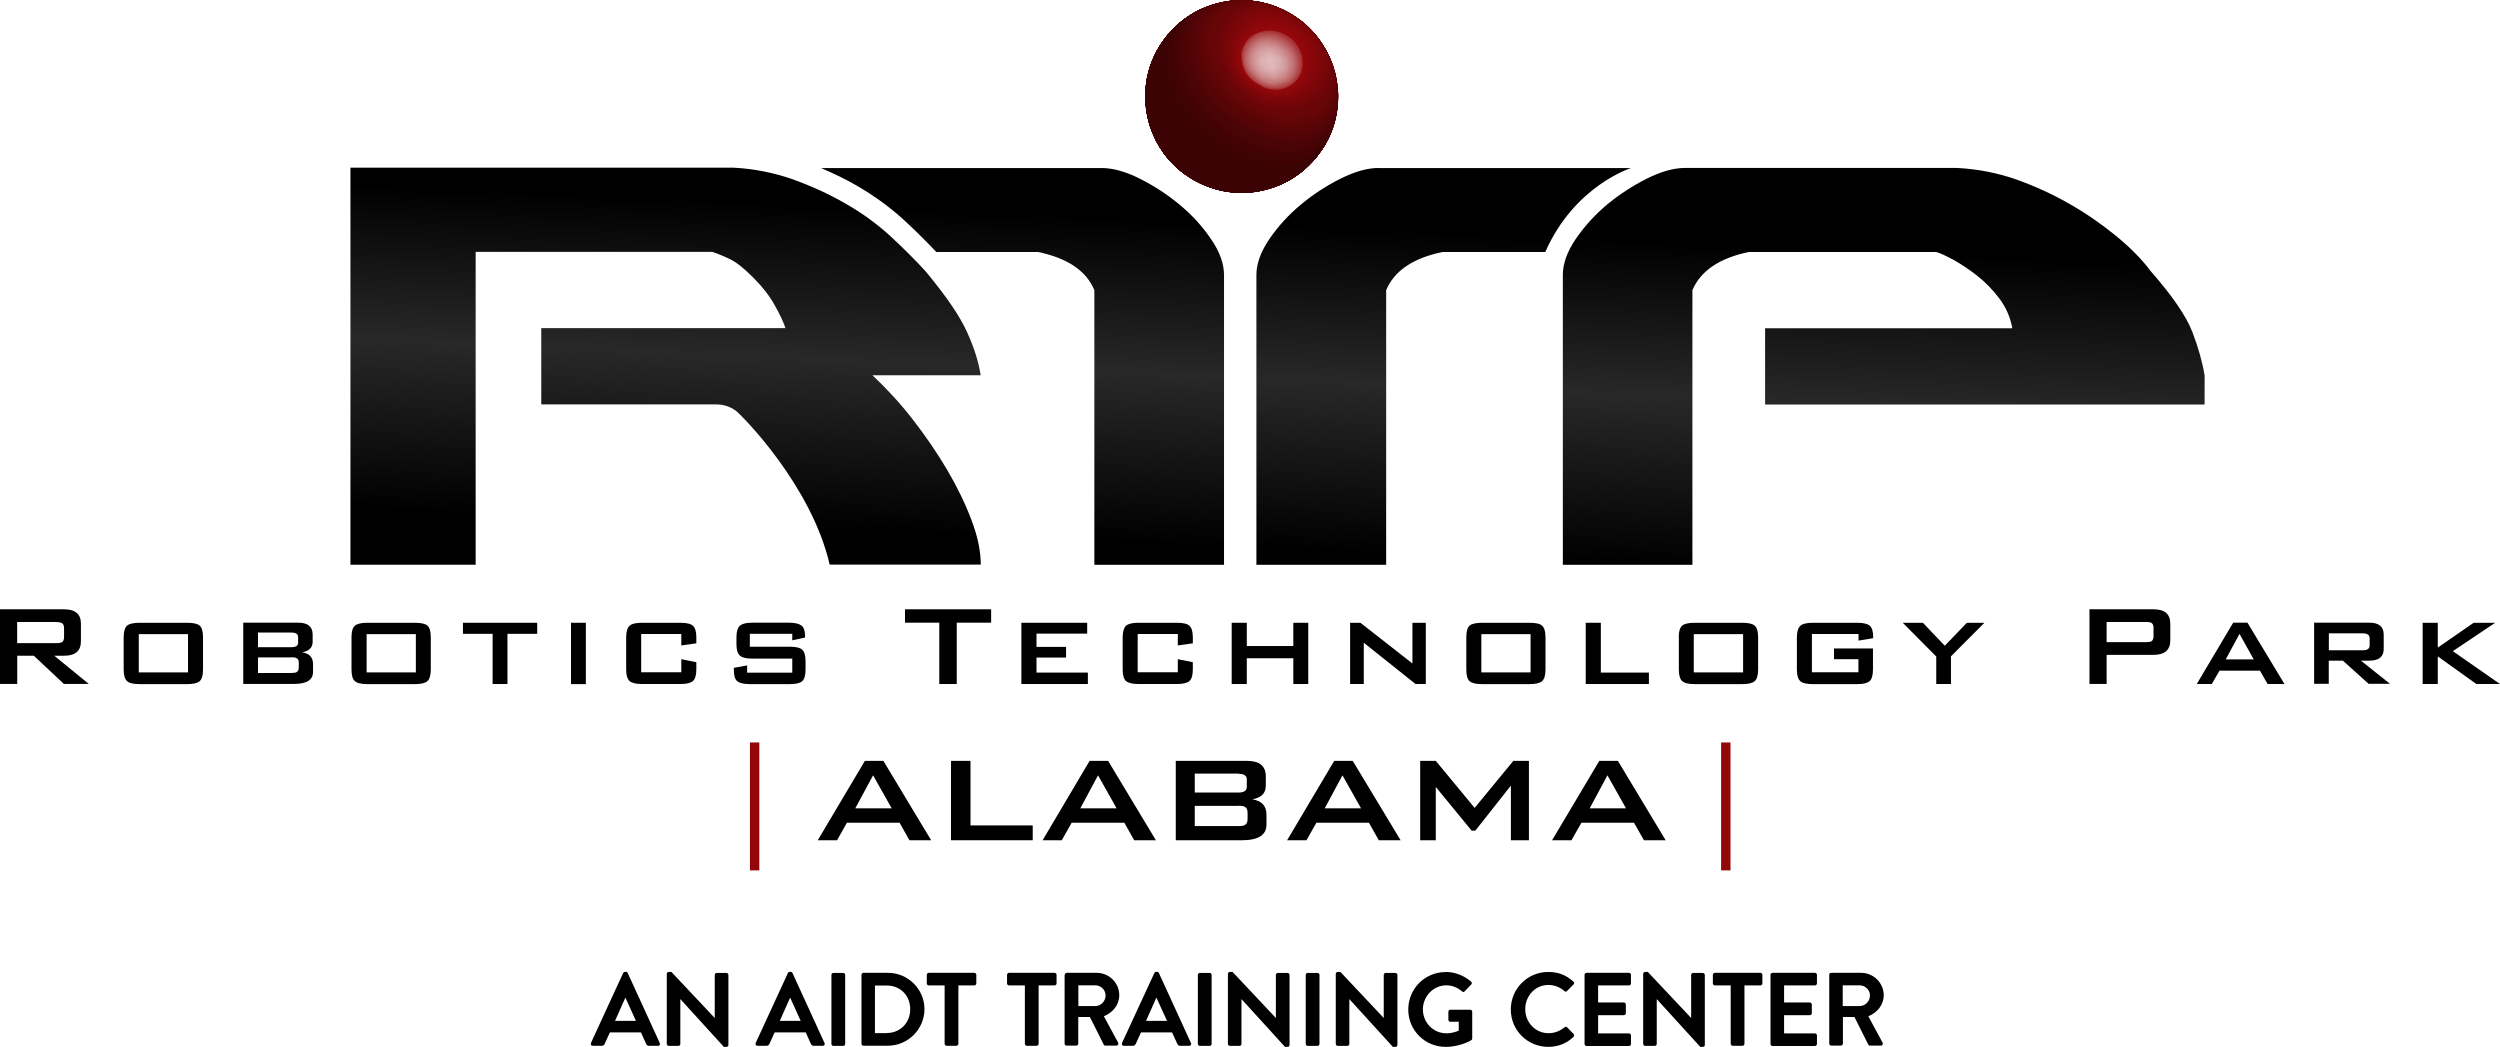 <svg xmlns="http://www.w3.org/2000/svg" xmlns:xlink="http://www.w3.org/1999/xlink" id="b" viewBox="0 0 257.96 108.02"><defs><clipPath id="e"><rect y=".02" width="257.96" height="108" style="fill:none; stroke-width:0px;"></rect></clipPath><clipPath id="f"><rect y=".02" width="257.96" height="108" style="fill:none; stroke-width:0px;"></rect></clipPath><clipPath id="g"><path d="m36.16,17.33h0v40.94h12.92V25.99h24.42c.62.21,1.25.47,1.88.78s1.42.94,2.36,1.89c.94.94,1.68,1.89,2.2,2.84.53.94.9,1.73,1.11,2.36h-25.2v7.87h18.07c.74,0,1.4.22,1.98.63.58.42,7.82,7.68,9.71,15.9h15.59c0-1.37-.31-2.89-.95-4.57-.62-1.68-1.47-3.41-2.51-5.2-1.06-1.78-2.24-3.51-3.55-5.2s-2.71-3.2-4.17-4.57h11.17c-.21-1.37-.68-2.86-1.42-4.49-.74-1.63-2.16-3.7-4.25-6.22-1.05-1.15-2.26-2.36-3.62-3.62-1.37-1.26-2.91-2.39-4.65-3.38-1.73-1-3.57-1.83-5.51-2.53-1.94-.67-3.96-1.07-6.07-1.18h-39.53.02Zm48.54,0c1.28.55,2.51,1.13,3.66,1.8,1.87,1.08,3.57,2.32,5.03,3.68,1.17,1.08,2.24,2.15,3.22,3.19h10.49c3.05.63,4.99,1.94,5.82,3.94v28.34h13.38v-29.91c0-1.15-.44-2.39-1.34-3.7-.89-1.31-1.97-2.5-3.23-3.54-1.26-1.05-2.63-1.94-4.09-2.68-1.47-.74-2.79-1.11-3.94-1.11h-29.02,0Zm57.56,0c-1.16,0-2.46.37-3.95,1.11-1.47.74-2.84,1.63-4.09,2.68-1.27,1.05-2.34,2.23-3.24,3.54-.89,1.31-1.34,2.55-1.34,3.7v29.92h13.39v-28.34c.84-2,2.78-3.31,5.82-3.94h10.6c3-6.83,8.84-8.66,8.84-8.66h-26.05,0Zm31.6,0c-1.16,0-2.47.37-3.95,1.11-1.47.74-2.83,1.63-4.1,2.68-1.25,1.05-2.32,2.23-3.22,3.54-.89,1.31-1.33,2.55-1.33,3.7v29.92h13.37v-28.34c.85-2,2.79-3.31,5.83-3.94h19.3c.42.1,1.04.4,1.9.86.83.48,1.64,1.02,2.44,1.66.79.63,1.52,1.38,2.2,2.28.67.89,1.13,1.91,1.34,3.07h-25.51v7.87h45.35v-2.99c-.22-1.37-.64-2.86-1.26-4.49-.63-1.63-2.04-3.7-4.25-6.22-.94-1.26-2.16-2.5-3.63-3.7-1.47-1.2-3.06-2.31-4.8-3.3-1.73-1-3.57-1.83-5.51-2.53-1.94-.67-3.97-1.07-6.07-1.18h-28.11v-.03Z" style="fill:none; stroke-width:0px;"></path></clipPath><linearGradient id="h" x1="-26.9" y1="-5.58" x2="-25.96" y2="-5.58" gradientTransform="translate(1249.92 -198.55) scale(42.37 -42.37)" gradientUnits="userSpaceOnUse"><stop offset="0" stop-color="#000"></stop><stop offset=".07" stop-color="#000"></stop><stop offset=".51" stop-color="#282828"></stop><stop offset=".91" stop-color="#000"></stop><stop offset="1" stop-color="#000"></stop></linearGradient><clipPath id="i"><path d="m123.64,18.83s-.04-.02-.06-.03c.02,0,.04.02.06.03m-.06-.03c-.05-.03-.11-.05-.16-.08.05.03.11.05.16.08m-.16-.08s-.04-.02-.06-.04c.02,0,.04.03.06.04m-.06-.04s-.04-.03-.07-.04c.02,0,.04.03.07.04m4.64.84c-.33.04-.67.06-.99.06.32,0,.66-.02.99-.06M125.77.3c-2.52.61-4.14,2.04-4.89,2.84-2.08,2.22-2.51,4.66-2.58,5.13-.28,1.96-.22,3.76.92,6.16.45.94,1.56,2.75,3.98,4.18.03.02.05.03.08.04-.03-.02-.05-.03-.08-.04.15.08.34.18.57.29-.04-.02-.09-.04-.13-.06.04.02.09.04.13.06h0c1.29.62,3.74,1.53,7.03.63,1.41-.39,4.05-1.49,5.92-4.6,1.67-2.78,2.1-7.24-.69-10.97-1.47-1.95-3.37-2.92-4.72-3.41-.55-.19-1.71-.53-3.21-.53-.72,0-1.51.08-2.35.28" style="fill:none; stroke-width:0px;"></path></clipPath><clipPath id="j"><path d="m122.72,18.3c.15.1.31.2.49.31-.17-.1-.33-.2-.49-.31M128.14.41c-4.93.67-8.94,5.48-8.96,10.75,0-5.28,4.03-10.08,8.96-10.75m0-.4c-.7,0-1.49.07-2.33.28-4.53,1.09-7.07,4.93-7.51,8.04-.07.51-.24,1.7-.03,3.05.22,1.43.56,2.19,1,3.12.37.76,1.09,1.73,1.47,2.12.85.89,1.3,1.24,1.98,1.67.16.11.32.21.49.31,2,1.09,4.09,1.5,6.24,1.21,1.8-.24,5.14-1.21,7.36-5,1.5-2.56,2.19-6.97-.83-10.95-1.15-1.52-2.74-2.64-4.74-3.34-.53-.18-1.64-.5-3.11-.5h0Z" style="fill:none; stroke-width:0px;"></path></clipPath><clipPath id="k"><rect y=".02" width="257.96" height="108" style="fill:none; stroke-width:0px;"></rect></clipPath></defs><g id="c"><g id="d"><g style="clip-path:url(#e);"><g style="clip-path:url(#f);"><path d="m0,70.58v-7.71h6.62c1.15,0,1.73.49,1.73,1.49v1.81c0,1-.58,1.49-1.73,1.49h-1.02l3.56,2.91h-2.57l-3.1-2.91h-1.71v2.91H0Zm5.81-6.4H1.77v2.18h4.04c.28,0,.47-.04.58-.09.14-.09.22-.26.22-.53v-.93c0-.26-.08-.43-.22-.52-.12-.06-.31-.1-.58-.1" style="stroke-width:0px;"></path><path d="m12.76,65.76c0-.59.12-.99.35-1.2.22-.2.67-.3,1.3-.3h4.9c.64,0,1.08.1,1.3.3s.34.6.34,1.2v3.33c0,.58-.12.99-.34,1.19-.23.21-.67.31-1.3.31h-4.9c-.64,0-1.08-.1-1.3-.31-.22-.2-.35-.6-.35-1.19,0,0,0-3.33,0-3.33Zm1.56,3.62h5.08v-3.95h-5.08s0,3.95,0,3.95Z" style="stroke-width:0px;"></path><path d="m25.1,70.58v-6.33h5.67c.99,0,1.49.41,1.49,1.22v.76c0,.58-.36.94-1.07,1.08.75.13,1.11.53,1.11,1.21v.81c0,.83-.65,1.24-1.95,1.24,0,0-5.26,0-5.26,0Zm4.97-5.31h-3.45v1.51h3.45c.46,0,.69-.15.69-.45v-.6c0-.31-.23-.46-.69-.46m0,2.56h-3.45v1.61h3.45c.26,0,.44-.03.54-.09.13-.08.22-.24.22-.48v-.48c0-.24-.07-.4-.22-.48-.1-.06-.28-.09-.54-.09" style="stroke-width:0px;"></path><path d="m36.27,65.76c0-.59.11-.99.35-1.2.23-.2.67-.3,1.3-.3h4.89c.64,0,1.08.1,1.3.3.23.2.34.6.34,1.2v3.33c0,.58-.12.99-.35,1.19-.23.21-.67.31-1.29.31h-4.89c-.64,0-1.08-.1-1.3-.31-.24-.2-.35-.6-.35-1.19,0,0,0-3.33,0-3.33Zm1.56,3.62h5.08v-3.95h-5.08v3.95Z" style="stroke-width:0px;"></path><polygon points="52.36 65.4 52.36 70.58 50.83 70.58 50.83 65.4 47.77 65.4 47.77 64.26 55.43 64.26 55.43 65.4 52.36 65.4" style="stroke-width:0px;"></polygon><rect x="58.92" y="64.26" width="1.53" height="6.33" style="stroke-width:0px;"></rect><path d="m70.3,65.42h-4.14v3.95h4.14v-1.35l1.55.31v.75c0,.58-.12.99-.35,1.19-.24.21-.67.31-1.3.31h-3.95c-.64,0-1.07-.11-1.29-.31-.23-.21-.35-.6-.35-1.18v-3.33c0-.58.12-.98.35-1.19.22-.21.67-.31,1.29-.31h3.95c.63,0,1.07.1,1.3.31.23.21.35.6.35,1.19v.62l-1.55.22v-1.16h0Z" style="stroke-width:0px;"></path><path d="m81.72,65.4h-4.35v1.33h4.1c.65,0,1.08.1,1.31.31.22.2.34.59.34,1.19v.86c0,.58-.12.99-.34,1.19-.23.21-.67.31-1.31.31h-4.1c-.64,0-1.08-.11-1.31-.31-.23-.2-.34-.6-.34-1.19v-.18l1.37-.25v.75h4.66v-1.45h-4.1c-.64,0-1.07-.1-1.3-.31-.24-.21-.36-.59-.36-1.19v-.71c0-.58.12-.98.36-1.19.24-.21.67-.31,1.3-.31h3.75c.61,0,1.03.1,1.29.29s.38.56.38,1.09v.15l-1.32.29v-.67h0Z" style="stroke-width:0px;"></path><polygon points="98.72 64.25 98.72 70.58 96.92 70.58 96.92 64.25 93.38 64.25 93.38 62.87 102.27 62.87 102.27 64.25 98.72 64.25" style="stroke-width:0px;"></polygon><polygon points="105.39 70.58 105.39 64.26 112.18 64.26 112.18 65.38 106.95 65.38 106.95 66.75 110 66.75 110 67.85 106.95 67.85 106.95 69.4 112.25 69.4 112.25 70.58 105.39 70.58" style="stroke-width:0px;"></polygon><path d="m121.53,65.42h-4.14v3.95h4.14v-1.35l1.55.31v.75c0,.58-.12.99-.35,1.19-.23.21-.67.31-1.3.31h-3.95c-.64,0-1.06-.11-1.3-.31-.22-.21-.34-.6-.34-1.18v-3.33c0-.58.13-.98.34-1.19.24-.21.67-.31,1.3-.31h3.95c.64,0,1.08.1,1.3.31.23.21.35.6.35,1.19v.62l-1.55.22v-1.16h0Z" style="stroke-width:0px;"></path><polygon points="127.09 70.58 127.09 64.26 128.65 64.26 128.65 66.66 133.45 66.66 133.45 64.26 134.99 64.26 134.99 70.58 133.45 70.58 133.45 67.92 128.65 67.92 128.65 70.58 127.09 70.58" style="stroke-width:0px;"></polygon><polygon points="139.31 70.58 139.31 64.26 140.37 64.26 145.74 68.46 145.74 64.26 147.12 64.26 147.12 70.58 146.06 70.58 140.72 66.32 140.72 70.58 139.31 70.58" style="stroke-width:0px;"></polygon><path d="m151.3,65.76c0-.59.11-.99.33-1.2.23-.2.67-.3,1.31-.3h4.89c.64,0,1.08.1,1.29.3.23.2.35.6.35,1.2v3.33c0,.58-.12.99-.35,1.19-.23.21-.67.31-1.29.31h-4.89c-.65,0-1.08-.1-1.31-.31-.22-.2-.33-.6-.33-1.19v-3.33Zm1.55,3.62h5.08v-3.95h-5.08v3.95Z" style="stroke-width:0px;"></path><polygon points="163.62 70.58 163.62 64.26 165.18 64.26 165.18 69.4 170.14 69.4 170.14 70.58 163.62 70.58" style="stroke-width:0px;"></polygon><path d="m173.22,65.76c0-.59.11-.99.35-1.2.22-.2.66-.3,1.3-.3h4.89c.65,0,1.08.1,1.3.3.23.2.35.6.35,1.2v3.33c0,.58-.12.99-.35,1.19-.23.21-.67.31-1.29.31h-4.89c-.65,0-1.08-.1-1.3-.31-.23-.2-.35-.6-.35-1.19v-3.33h0Zm1.55,3.62h5.09v-3.95h-5.09v3.95Z" style="stroke-width:0px;"></path><path d="m191.76,65.42h-4.8v3.95h4.8v-1.35h-2.52v-1.11h4.02v2.18c0,.58-.12.99-.34,1.19-.23.21-.67.31-1.29.31h-4.57c-.64,0-1.08-.1-1.3-.31-.23-.21-.35-.6-.35-1.19v-3.33c0-.58.13-.98.36-1.19s.66-.31,1.29-.31h4.57c.62,0,1.04.1,1.29.29.23.2.36.58.36,1.13v.17l-1.51.25v-.67h0Z" style="stroke-width:0px;"></path><polygon points="199.79 70.58 199.79 67.74 196.33 64.26 198.41 64.26 200.67 66.63 202.95 64.26 204.76 64.26 201.31 67.72 201.31 70.58 199.79 70.58" style="stroke-width:0px;"></polygon><path d="m215.6,70.58v-7.71h6.61c1.16,0,1.73.49,1.73,1.49v1.72c0,.99-.58,1.49-1.73,1.49h-4.84v3h-1.77,0Zm5.81-6.4h-4.04v2.08h4.04c.27,0,.47-.03.58-.09.15-.09.22-.27.22-.53v-.84c0-.26-.07-.44-.22-.53-.11-.06-.31-.1-.58-.1" style="stroke-width:0px;"></path><path d="m226.67,70.58l3.76-6.33h1.47l3.82,6.33h-1.74l-.79-1.38h-4.17l-.8,1.38h-1.55Zm2.99-2.54h2.89l-1.47-2.63-1.42,2.63h0Z" style="stroke-width:0px;"></path><path d="m238.78,70.58v-6.33h5.7c.98,0,1.48.41,1.48,1.22v1.49c0,.81-.5,1.21-1.48,1.21h-.87l3,2.39h-2.21l-2.65-2.39h-1.46v2.39h-1.52,0Zm5.03-5.23h-3.51v1.75h3.51c.47,0,.7-.17.7-.51v-.73c0-.34-.23-.51-.7-.51" style="stroke-width:0px;"></path><polygon points="249.98 70.58 249.98 64.26 251.54 64.26 251.54 66.82 255.24 64.26 257.46 64.26 253.09 67.19 257.96 70.58 255.52 70.58 251.54 67.73 251.54 70.58 249.98 70.58" style="stroke-width:0px;"></polygon></g><g style="clip-path:url(#g);"><rect x="107.03" y="-58.69" width="49.59" height="193" transform="translate(88.08 167.78) rotate(-87.4)" style="fill:url(#h); stroke-width:0px;"></rect></g><g style="clip-path:url(#i);"><path d="m123.21,18.61c8.8,4.66,17.06-3.86,14.34-11.83-2.89-8.47-14.82-9.05-18.52-.91-1.82,4.02-.98,9.68,4.16,12.74,1.4.8,3.09,1.15,4.9.91-1.81.24-3.49-.11-4.9-.91" style="fill:#6c0507; stroke-width:0px;"></path><path d="m124.36,19.14c-5.42-2.18-7.48-8.37-3.38-10.17,5.6-2.47,11.25,3.83,9.32,8.44-.7,1.67-2.06,2.04-3.02,2.18.27,0,.55-.04.82-.07-.28.04-.55.06-.82.07h-.04c-1.08.04-1.57,0-2.89-.45-.4-.14-.78-.32-1.15-.53.15.08.36.19.51.27.22.11.54.24.77.34l.42.15c.14.04.34.11.49.15l.34.09c.11.03.25.05.36.08l.29.05c.09,0,.2.04.29.04l.25.04c.07,0,.17.02.24.03l.22.02c.06,0,.15.02.22.02h.22c.06,0,.15,0,.22,0h.22c.22,0,.45,0,.67-.04l.25-.03c.08,0,.19-.02.26-.04l.32-.04c.64-.12,1.13-.22,2.01-.56l.51-.22c.67-.33.7-.35,1.12-.61l.56-.38c.24-.19.57-.44.8-.65l.52-.5c.19-.21.43-.48.61-.69l.44-.6c.14-.22.33-.52.47-.75l.35-.68c.1-.24.24-.56.33-.8l.23-.75c.06-.25.14-.59.2-.84l.11-.79c.02-.3.04-.69.05-.99l-.04-.81c-.03-.26-.06-.61-.11-.86l-.16-.77c-.07-.24-.16-.58-.25-.82l-.28-.72c-.11-.23-.25-.54-.38-.76l-.39-.65c-.14-.22-.34-.5-.5-.71l-.48-.57c-.19-.19-.44-.46-.64-.64l-.52-.45c-.69-.52-.76-.58-1.31-.89l-.5-.27c-.23-.11-.54-.24-.77-.34l-.42-.15c-.15-.04-.34-.11-.49-.15l-.34-.09c-.11-.03-.25-.06-.36-.08l-.28-.05c-.08-.02-.2-.04-.29-.04l-.25-.04c-.07,0-.17-.02-.24-.03l-.22-.02c-.06,0-.15,0-.22,0h-.22c-.06,0-.15,0-.22,0h-.66c-.07.02-.16.03-.23.03l-.25.03c-.08,0-.18.02-.26.03l-.32.04c-.86.16-1.31.3-2.12.6l-.51.22c-.67.34-.71.36-1.1.61l-.56.39c-.24.19-.56.45-.78.65l-.52.51c-.18.21-.43.48-.6.69l-.44.6c-.13.22-.33.52-.46.75l-.34.68c-.1.24-.23.56-.32.8l-.22.75c-.05.25-.13.59-.19.84l-.1.79c-.02.26-.04.62-.04.88l.03.81c.05.42.13.99.22,1.41l.21.75c.09.24.19.57.29.8l.31.7c.13.22.29.53.41.75l.42.62c.16.21.38.49.55.68l.49.53c.21.19.48.44.68.62l.54.41c.26.17.61.4.88.56.37.21.75.39,1.15.53" style="fill:#6c0507; stroke-width:0px;"></path><path d="m120.37,16.19c-4.01-5.28-.31-8.67,4.04-7.94,6.84,1.17,8.01,8.72,5.06,10.71-1.59,1.08-3.86.95-6.22-.35l.51.27c.22.1.51.23.74.32l.42.15c.14.04.34.11.49.15l.34.09c.11.03.25.06.36.08l.29.05c.09,0,.2.04.29.04l.25.04c.07,0,.17.02.24.03l.22.02c.06,0,.15.02.22.02h.22c.06,0,.15,0,.22,0h.22c.22,0,.45,0,.67-.04l.25-.03c.08,0,.19-.02.26-.04l.32-.04c.64-.12,1.13-.22,2.01-.56l.51-.22c.67-.33.7-.35,1.12-.6l.56-.38c.24-.19.57-.44.8-.65l.52-.5c.19-.21.43-.48.61-.69l.45-.6c.14-.22.33-.52.47-.75l.35-.68c.1-.24.24-.56.33-.8l.23-.75c.06-.25.14-.59.2-.84l.11-.79c.02-.3.04-.69.05-.99l-.04-.81c-.03-.26-.06-.61-.11-.86l-.16-.77c-.07-.24-.16-.58-.25-.82l-.28-.72c-.11-.23-.25-.54-.38-.76l-.39-.65c-.14-.22-.34-.5-.5-.71l-.48-.57c-.19-.19-.44-.46-.64-.64l-.52-.45c-.69-.52-.76-.58-1.31-.89l-.5-.27c-.23-.11-.54-.24-.77-.34l-.42-.15c-.15-.04-.34-.11-.49-.15l-.34-.09c-.11-.03-.25-.06-.36-.08l-.29-.05c-.08-.02-.2-.04-.29-.04l-.25-.04c-.07,0-.17-.02-.24-.03l-.22-.02c-.06,0-.15,0-.22,0h-.22c-.06,0-.15,0-.22,0h-.66c-.07.02-.16.03-.23.03l-.25.03c-.08,0-.18.03-.26.04l-.32.04c-.86.16-1.31.3-2.12.6l-.51.22c-.67.34-.71.36-1.1.61l-.56.39c-.24.19-.56.44-.78.65l-.52.51c-.18.21-.43.49-.6.69l-.44.6c-.13.22-.33.52-.46.75l-.34.68c-.1.24-.23.56-.32.8l-.22.75c-.05.25-.13.59-.19.84l-.1.79c0,.26-.04.62-.04.88l.03.81c.05.42.13.99.22,1.41l.21.75c.09.24.19.57.29.8l.31.7c.13.22.29.53.42.75l.42.63c.15.19.35.46.51.64l-.21-.24" style="fill:#680507; stroke-width:0px;"></path><path d="m119.29,14.53c-2.43-5.05,1.57-7.8,6.44-6.25,5.63,1.8,7.32,9.13,3.62,11-.73.37-2.32.86-4.73-.03l.41.14.37.12.34.09c.11.03.25.06.36.08l.29.05c.09.02.2.04.29.04l.25.04c.07,0,.17.02.24.03l.22.02c.06,0,.15.02.22.02h.22c.06,0,.15,0,.22,0h.22c.22,0,.45,0,.67-.04l.25-.03c.08,0,.19-.02.26-.03l.32-.05c.64-.12,1.13-.22,2.01-.56l.51-.22c.67-.33.7-.35,1.12-.6l.56-.38c.24-.19.57-.44.8-.65l.52-.5c.19-.21.43-.48.61-.69l.44-.6c.14-.22.33-.52.47-.75l.35-.68c.1-.24.24-.56.33-.8l.23-.75c.06-.25.14-.58.2-.84l.11-.79c.02-.3.04-.69.05-.98l-.04-.81c-.03-.26-.06-.6-.11-.86l-.16-.77c-.07-.25-.16-.58-.25-.82l-.28-.72c-.11-.23-.25-.54-.38-.76l-.39-.65c-.14-.22-.34-.5-.5-.7l-.48-.57c-.19-.2-.44-.46-.64-.64l-.52-.45c-.69-.51-.76-.57-1.31-.89l-.5-.27c-.23-.11-.54-.24-.77-.34l-.42-.15c-.15-.04-.34-.11-.49-.15l-.34-.09c-.11-.03-.25-.06-.36-.08l-.29-.05c-.08-.02-.2-.04-.29-.04l-.25-.04c-.07,0-.17-.02-.24-.03l-.22-.02c-.06,0-.15,0-.22-.02h-.22c-.06,0-.15,0-.22,0h-.66c-.07.02-.16.03-.23.03l-.25.03c-.08,0-.18.02-.26.03l-.32.05c-.86.16-1.31.3-2.12.6l-.51.22c-.67.34-.71.36-1.1.61l-.56.39c-.24.19-.56.45-.78.65l-.52.5c-.18.21-.43.49-.6.69l-.44.6c-.13.22-.33.52-.46.75l-.34.68c-.1.24-.23.56-.32.8l-.22.75c-.05.25-.13.59-.19.84l-.1.79c-.02.26-.04.62-.04.88l.03.81c.05.42.13.99.22,1.41l.21.75c.09.24.19.57.29.8l.31.7c.13.22.29.53.42.75l-.33-.59s-.02-.03-.02-.04" style="fill:#640507; stroke-width:0px;"></path><path d="m118.88,13.66c-2.03-5.83,3.7-7.48,8.18-5.12,5.02,2.64,6.27,9.65,1.98,11.04-1.45.47-2.82.14-3.41,0l.33.08.13.03.29.05c.09.02.2.04.29.04l.25.04c.07,0,.17.02.24.03l.22.02c.06,0,.15,0,.22,0h.22c.06,0,.15,0,.22,0h.22c.22,0,.45,0,.67-.04l.25-.03c.08,0,.19-.02.26-.03l.32-.04c.64-.13,1.13-.22,2.01-.56l.51-.22c.67-.33.7-.35,1.12-.61l.56-.38c.24-.19.57-.44.8-.65l.52-.5c.19-.21.43-.48.61-.69l.45-.6c.14-.22.33-.52.47-.75l.35-.68c.1-.24.24-.56.33-.8l.23-.75c.06-.25.14-.59.2-.84l.11-.79c.02-.3.04-.69.05-.98l-.04-.82c-.03-.26-.06-.6-.11-.86l-.16-.77c-.07-.25-.16-.58-.25-.82l-.28-.72c-.11-.23-.25-.54-.38-.76l-.39-.66c-.14-.22-.34-.5-.5-.7l-.48-.57c-.19-.19-.44-.46-.64-.64l-.52-.45c-.69-.52-.76-.58-1.31-.89l-.5-.27c-.23-.11-.54-.24-.77-.34l-.42-.15c-.15-.04-.34-.11-.49-.15l-.34-.09c-.11-.03-.25-.05-.36-.08l-.29-.05c-.08,0-.2-.04-.29-.04l-.25-.04c-.07,0-.17-.02-.24-.03l-.22-.02c-.06,0-.15,0-.22,0h-.22c-.06,0-.15-.02-.22-.02h-.66c-.07.02-.16.03-.23.03l-.25.03c-.08,0-.18.02-.26.04l-.32.04c-.86.16-1.31.3-2.12.6l-.51.23c-.67.34-.71.36-1.1.61l-.56.39c-.24.19-.56.44-.78.65l-.52.5c-.18.21-.43.48-.6.69l-.44.61c-.13.22-.33.52-.46.75l-.34.68c-.1.24-.23.56-.32.8l-.22.75c-.05.25-.13.59-.19.84l-.1.79c0,.26-.04.62-.04.88l.03.81c.05.42.13.99.22,1.41l.21.75c.09.24.19.57.29.8.07.16.16.37.23.53-.07-.18-.19-.41-.25-.59" style="fill:#610507; stroke-width:0px;"></path><path d="m118.57,12.73c-1.23-5.19,3.82-6.97,8.49-4.51,5.37,2.82,6.78,9.97,2.24,11.41-.81.26-1.73.31-2.75.15.11.02.26.04.37.05.07,0,.17.02.24.03l.22.02c.06,0,.15,0,.22,0h.22c.06,0,.15,0,.22,0h.22c.22,0,.45,0,.67-.04l.25-.03c.08,0,.19-.02.26-.04l.32-.04c.64-.13,1.13-.22,2.01-.56l.51-.22c.67-.33.7-.35,1.12-.61l.56-.38c.24-.19.57-.44.8-.65l.52-.5c.19-.21.43-.48.61-.69l.45-.6c.14-.22.33-.52.47-.75l.35-.68c.1-.24.24-.56.33-.8l.23-.75c.06-.25.14-.59.2-.84l.11-.79c.02-.3.04-.69.05-.99l-.04-.81c-.03-.26-.06-.61-.11-.86l-.16-.77c-.07-.24-.16-.58-.25-.82l-.28-.72c-.11-.23-.25-.54-.38-.76l-.39-.65c-.14-.22-.34-.5-.5-.71l-.48-.57c-.19-.19-.44-.46-.64-.64l-.52-.45c-.69-.52-.76-.58-1.31-.89l-.5-.27c-.23-.11-.54-.24-.77-.34l-.42-.15c-.15-.04-.34-.11-.49-.15l-.34-.09c-.11-.03-.25-.06-.36-.08l-.29-.05c-.08,0-.2-.04-.29-.04l-.25-.04c-.07,0-.17-.02-.24-.03l-.22-.02c-.06,0-.15,0-.22,0h-.22c-.06,0-.15,0-.22,0h-.66c-.07.02-.16.03-.23.03l-.25.03c-.08,0-.18.02-.26.04l-.32.04c-.86.16-1.31.3-2.12.6l-.51.23c-.67.34-.71.36-1.1.61l-.56.39c-.24.19-.56.44-.78.65l-.52.5c-.18.21-.43.49-.6.69l-.44.6c-.13.22-.33.52-.46.75l-.34.68c-.1.24-.23.56-.32.8l-.22.75c-.05.25-.13.59-.19.84l-.1.79c0,.27-.04.62-.04.88l.03.81c.05.42.13.99.22,1.41l.21.75.17.49-.2-.63s0-.04-.02-.06" style="fill:#5d0406; stroke-width:0px;"></path><path d="m118.43,12.22c-1-5.72,5.1-7.01,9.97-3.58,4.65,3.28,5.72,10.27.52,11.16-.63.11-1.16.09-1.55.06h.22l.03.02h.22c.06,0,.15,0,.22,0h.22c.22,0,.45,0,.67-.04l.25-.03c.08,0,.19-.02.26-.04l.32-.04c.64-.13,1.13-.22,2.01-.56l.51-.22c.67-.33.7-.35,1.12-.6l.56-.38c.24-.19.57-.44.8-.65l.52-.5c.19-.21.43-.48.61-.69l.45-.6c.14-.22.33-.52.47-.75l.35-.68c.1-.24.24-.56.33-.8l.23-.75c.06-.25.14-.58.2-.84l.11-.79c.02-.3.04-.69.05-.99l-.04-.81c-.03-.26-.06-.61-.11-.86l-.16-.77c-.07-.25-.16-.58-.25-.82l-.28-.72c-.11-.22-.25-.54-.38-.76l-.39-.65c-.14-.22-.34-.5-.5-.71l-.48-.57c-.19-.19-.44-.46-.64-.64l-.52-.45c-.69-.52-.76-.57-1.31-.89l-.5-.27c-.23-.11-.54-.24-.77-.34l-.42-.15c-.15-.04-.34-.11-.49-.15l-.34-.09c-.11-.03-.25-.06-.36-.08l-.28-.05c-.08-.02-.2-.04-.29-.04l-.25-.04c-.07,0-.17-.02-.24-.03l-.22-.02c-.06,0-.15,0-.22-.02h-.22c-.06,0-.15,0-.22,0h-.66c-.07.02-.16.03-.23.03l-.25.03c-.08,0-.18.02-.26.03l-.32.04c-.86.16-1.31.3-2.12.6l-.51.23c-.67.34-.71.36-1.1.61l-.56.39c-.24.19-.56.45-.78.65l-.52.5c-.18.21-.43.49-.6.69l-.44.6c-.13.22-.33.52-.46.75l-.34.68c-.1.24-.23.56-.32.8l-.22.75c-.05.25-.13.59-.19.84l-.1.79c-.02.26-.04.62-.04.88l.03.81c.05.42.13.99.22,1.41.04.13.08.32.12.47-.03-.12-.07-.28-.1-.4" style="fill:#590406; stroke-width:0px;"></path><path d="m118.32,11.71c-.7-5.94,5.77-6.87,10.7-3.01,5.13,4.03,5.02,10.6-.19,11.16-.14.02-.38.04-.67.04h.55c.07-.02.16-.02.23-.03l.25-.03c.08,0,.19-.02.26-.03l.32-.05c.64-.12,1.13-.22,2.01-.56l.5-.22c.67-.33.7-.35,1.12-.6l.56-.38c.24-.19.57-.44.8-.65l.52-.5c.19-.21.43-.48.61-.69l.45-.6c.14-.22.33-.52.47-.75l.35-.67c.1-.24.24-.56.33-.8l.23-.75c.06-.25.14-.58.2-.84l.11-.79c.02-.3.04-.69.05-.98l-.04-.82c-.03-.26-.06-.6-.11-.86l-.16-.77c-.07-.25-.16-.58-.25-.82l-.29-.72c-.11-.23-.25-.54-.38-.76l-.39-.65c-.14-.22-.34-.5-.5-.7l-.48-.57c-.19-.2-.44-.46-.64-.64l-.52-.45c-.69-.52-.76-.58-1.31-.89l-.51-.27c-.23-.11-.54-.24-.77-.34l-.42-.15c-.15-.04-.34-.11-.49-.15l-.34-.09c-.11-.03-.25-.06-.36-.08l-.29-.05c-.08,0-.2-.04-.28-.04l-.25-.04c-.07,0-.17-.02-.24-.03l-.22-.02c-.06,0-.16,0-.22-.02h-.22c-.06,0-.15,0-.22,0h-.66c-.07.02-.16.03-.23.03l-.25.03c-.08,0-.18.02-.26.03l-.32.05c-.86.16-1.31.3-2.12.6l-.51.22c-.67.34-.71.36-1.1.61l-.56.39c-.24.19-.56.45-.78.65l-.51.5c-.18.21-.43.49-.6.69l-.44.6c-.13.22-.33.52-.46.75l-.34.68c-.1.24-.23.56-.32.8l-.23.75c-.05.25-.13.59-.19.84l-.1.79c0,.26-.04.62-.04.88l.03.81c.04.33.09.78.15,1.11l-.03-.15" style="fill:#560406; stroke-width:0px;"></path><path d="m118.21,10.88c-.16-6.47,7.65-5.94,11.9-1.76,4.51,4.41,3.85,10.35-1.2,10.75l.27-.03c.08,0,.19-.02.26-.04l.32-.04c.64-.13,1.13-.22,2.01-.56l.5-.22c.67-.33.7-.35,1.12-.61l.56-.38c.24-.19.57-.44.8-.65l.52-.5c.19-.21.43-.48.61-.69l.45-.6c.14-.22.33-.52.47-.75l.35-.68c.1-.24.24-.56.33-.8l.23-.75c.06-.25.14-.59.2-.84l.11-.79c.02-.3.04-.69.05-.98l-.04-.81c-.03-.26-.06-.6-.11-.86l-.16-.77c-.07-.24-.16-.58-.24-.82l-.29-.72c-.11-.23-.25-.54-.38-.76l-.39-.66c-.14-.22-.34-.5-.5-.7l-.48-.57c-.19-.19-.44-.46-.64-.64l-.52-.45c-.69-.51-.76-.57-1.31-.89l-.5-.27c-.23-.11-.54-.24-.77-.34l-.42-.15c-.15-.04-.35-.11-.49-.15l-.34-.09c-.11-.03-.25-.05-.36-.08l-.28-.05c-.08,0-.2-.04-.29-.04l-.25-.04c-.07,0-.17-.02-.24-.03l-.22-.02c-.07,0-.16,0-.22-.02h-.22c-.06,0-.15,0-.22,0h-.66c-.07.02-.16.03-.23.03l-.25.03c-.08,0-.19.02-.26.04l-.32.04c-.86.16-1.31.3-2.12.6l-.51.22c-.67.34-.71.36-1.1.61l-.56.39c-.24.19-.56.44-.78.65l-.51.51c-.18.21-.43.48-.6.69l-.44.6c-.13.22-.33.52-.46.75l-.34.68c-.1.24-.23.56-.32.8l-.23.75c-.05.25-.13.59-.18.84l-.11.79c0,.27-.04.62-.04.88l.03.81.04.38-.03-.24" style="fill:#520406; stroke-width:0px;"></path><path d="m118.17,9.81c.53-5.73,8.35-5.64,13.28.15,3.17,3.73,2.95,9.1-1.83,9.83l.33-.05c.41-.08,1.03-.22,1.83-.53l.5-.22c.67-.33.7-.35,1.12-.6l.56-.38c.24-.19.57-.44.8-.65l.52-.5c.19-.21.43-.48.61-.69l.45-.6c.14-.22.33-.52.47-.75l.35-.68c.1-.24.24-.56.33-.8l.23-.75c.06-.25.14-.59.2-.84l.11-.79c.02-.3.04-.69.05-.99l-.04-.81c-.03-.26-.06-.61-.11-.86l-.16-.77c-.07-.24-.16-.58-.25-.82l-.29-.72c-.11-.23-.25-.54-.38-.76l-.39-.65c-.14-.22-.34-.5-.5-.71l-.48-.57c-.19-.19-.44-.46-.64-.64l-.52-.45c-.69-.52-.76-.58-1.31-.89l-.51-.27c-.23-.11-.54-.24-.77-.34l-.42-.15c-.15-.04-.34-.11-.49-.15l-.34-.09c-.11-.03-.25-.06-.36-.08l-.29-.05c-.08-.02-.2-.04-.28-.04l-.25-.04c-.07,0-.17-.02-.24-.03l-.22-.02c-.06,0-.15,0-.22-.02h-.22c-.06,0-.15,0-.22,0h-.66c-.07.02-.16.03-.23.03l-.25.03c-.08,0-.18.03-.26.04l-.32.04c-.86.16-1.31.3-2.12.6l-.51.23c-.67.34-.71.36-1.1.61l-.56.39c-.24.19-.56.45-.78.65l-.51.5c-.18.21-.43.49-.6.69l-.44.6c-.13.22-.33.52-.46.75l-.34.68c-.1.24-.23.56-.32.8l-.23.75c-.05.25-.13.59-.19.84l-.1.79c0,.26-.04.62-.04.88v.44-.58" style="fill:#4e0405; stroke-width:0px;"></path><path d="m118.25,8.85c.97-5.53,9.73-4.66,13.99,1.4,2.95,4.19,2,8.59-2.03,9.43l.35-.08c.4-.11.7-.19,1.21-.4l.5-.22c.67-.33.7-.35,1.12-.6l.56-.38c.24-.19.57-.44.8-.65l.52-.5c.19-.21.43-.48.61-.69l.45-.6c.14-.22.33-.52.47-.75l.35-.68c.1-.24.24-.56.33-.8l.23-.75c.06-.25.14-.58.2-.84l.11-.79c.02-.3.04-.69.05-.98l-.04-.82c-.03-.26-.06-.6-.11-.86l-.16-.77c-.07-.25-.16-.58-.24-.82l-.29-.72c-.11-.23-.25-.54-.38-.76l-.39-.65c-.14-.22-.34-.5-.5-.7l-.48-.57c-.19-.2-.44-.46-.64-.64l-.52-.45c-.69-.52-.76-.58-1.31-.89l-.51-.27c-.23-.11-.54-.24-.77-.34l-.42-.15c-.15-.04-.34-.11-.49-.15l-.34-.09c-.11-.03-.25-.06-.36-.08l-.29-.05c-.08,0-.2-.04-.29-.04l-.25-.04c-.07,0-.17-.02-.24-.03l-.22-.02c-.07,0-.15,0-.22-.02h-.22c-.06,0-.15,0-.22,0h-.66c-.07.02-.16.03-.23.03l-.25.03c-.08,0-.19.02-.26.03l-.32.05c-.86.16-1.32.3-2.12.6l-.51.22c-.67.34-.71.36-1.1.61l-.56.39c-.24.19-.56.45-.78.65l-.51.5c-.18.21-.43.49-.6.69l-.44.61c-.13.22-.32.52-.46.75l-.34.68c-.1.24-.23.56-.32.8l-.23.75c-.05.25-.13.59-.19.84l-.11.79-.04.58.05-.59c0-.05.02-.13.03-.19" style="fill:#4b0405; stroke-width:0px;"></path><path d="m118.33,8.27c1.85-6.47,11.94-3.42,15.18,3.11,1.82,3.68.75,7.15-2.49,8.1l.36-.12c.13-.04.29-.1.41-.15l.51-.22c.67-.33.7-.35,1.12-.61l.56-.38c.24-.19.57-.44.8-.65l.52-.5c.19-.21.43-.48.61-.69l.45-.6c.14-.22.33-.52.47-.75l.35-.68c.1-.24.24-.56.33-.8l.23-.75c.06-.25.14-.59.2-.84l.11-.79c.02-.3.04-.69.05-.99l-.04-.81c-.03-.26-.06-.6-.11-.86l-.16-.77c-.07-.24-.16-.58-.24-.82l-.29-.72c-.11-.23-.25-.54-.38-.76l-.39-.66c-.14-.22-.34-.5-.5-.7l-.48-.57c-.19-.19-.44-.46-.64-.64l-.52-.45c-.69-.51-.76-.57-1.31-.89l-.51-.27c-.23-.11-.54-.24-.77-.34l-.42-.15c-.15-.04-.34-.11-.49-.15l-.34-.09c-.11-.03-.25-.05-.36-.08l-.29-.05c-.08,0-.2-.04-.29-.04l-.25-.04c-.07,0-.17-.02-.24-.03l-.22-.02c-.07,0-.15,0-.22-.02h-.22c-.06,0-.15,0-.22,0h-.66c-.07.02-.16.03-.23.03l-.25.03c-.08,0-.19.02-.26.04l-.32.04c-.86.16-1.32.3-2.12.6l-.51.22c-.67.34-.71.36-1.1.61l-.56.39c-.24.19-.56.44-.78.65l-.51.51c-.18.21-.43.48-.6.69l-.44.6c-.13.22-.32.52-.46.75l-.34.68c-.1.24-.23.56-.32.8l-.23.75c-.05.25-.13.59-.19.84-.03.16-.05.38-.08.54.03-.16.05-.38.09-.54" style="fill:#470305; stroke-width:0px;"></path><path d="m118.44,7.65c2.18-6.47,12.29-3.2,15.5,3.46,1.73,3.57.93,6.79-1.97,8.03l.51-.23c.28-.15.66-.36.93-.52l.56-.38c.24-.19.57-.44.8-.65l.52-.5c.19-.21.43-.48.61-.69l.45-.6c.14-.22.33-.52.47-.75l.35-.67c.1-.24.24-.56.33-.8l.23-.75c.06-.25.14-.58.2-.84l.11-.79c.02-.3.04-.69.05-.99l-.04-.81c-.03-.26-.06-.6-.11-.86l-.16-.77c-.07-.25-.16-.58-.25-.82l-.29-.72c-.11-.23-.25-.54-.38-.76l-.39-.65c-.14-.22-.34-.5-.5-.7l-.48-.57c-.19-.2-.44-.46-.64-.64l-.52-.45c-.69-.52-.76-.58-1.31-.89l-.51-.27c-.23-.11-.54-.24-.77-.34l-.42-.15c-.15-.04-.34-.11-.49-.15l-.34-.09c-.11-.03-.25-.06-.36-.08l-.29-.05c-.08,0-.2-.04-.29-.04l-.25-.04c-.07,0-.17-.02-.24-.03l-.22-.02c-.07,0-.15,0-.22-.02h-.22c-.06,0-.15,0-.22,0h-.66c-.07.02-.16.03-.23.03l-.25.03c-.08,0-.18.02-.26.03l-.32.05c-.86.16-1.32.29-2.12.6l-.51.22c-.67.34-.71.36-1.1.61l-.56.39c-.24.19-.56.45-.78.65l-.51.5c-.18.21-.43.49-.6.69l-.44.6c-.13.22-.33.52-.46.75l-.34.68c-.1.24-.23.56-.32.8l-.23.75-.13.54.07-.31" style="fill:#430305; stroke-width:0px;"></path><path d="m118.63,6.95c2.52-6.46,13.08-2.59,16.03,4.31,1.02,2.41,1.15,5.81-1.87,7.47l.5-.29.12-.07.56-.38c.24-.19.57-.44.8-.65l.52-.5c.19-.21.43-.48.61-.69l.45-.6c.14-.22.33-.52.47-.75l.35-.68c.1-.24.24-.56.33-.8l.23-.75c.06-.25.14-.58.2-.84l.11-.79c.02-.3.04-.69.05-.98l-.04-.82c-.03-.26-.06-.6-.11-.86l-.16-.77c-.07-.25-.16-.58-.24-.82l-.29-.72c-.11-.23-.25-.54-.38-.76l-.39-.65c-.14-.22-.34-.5-.5-.7l-.48-.57c-.19-.2-.44-.46-.64-.64l-.52-.45c-.69-.52-.76-.58-1.31-.89l-.5-.27c-.23-.11-.54-.24-.77-.34l-.42-.15c-.15-.04-.35-.11-.49-.15l-.34-.09c-.11-.03-.25-.06-.36-.08l-.29-.05c-.08,0-.2-.04-.28-.04l-.25-.04c-.07,0-.17-.02-.24-.03l-.22-.02c-.07,0-.16,0-.22-.02h-.22c-.06,0-.15,0-.22,0h-.66c-.07.02-.16.03-.23.03l-.25.03c-.08,0-.19.02-.26.03l-.32.05c-.86.16-1.31.3-2.12.6l-.51.22c-.67.34-.71.36-1.1.61l-.56.39c-.24.19-.56.45-.78.65l-.52.5c-.18.21-.43.49-.6.69l-.44.6c-.13.22-.33.52-.46.75l-.34.68c-.1.24-.23.56-.32.8-.04.11-.08.25-.12.35,0-.03.02-.05.03-.08" style="fill:#400304; stroke-width:0px;"></path><path d="m119.4,5.24c3.42-5.04,14.84-.99,16.45,7.59.3,1.56-.04,3.86-1.93,5.23l.54-.41.33-.28.52-.5c.19-.21.43-.48.61-.69l.45-.6c.14-.22.33-.52.47-.75l.35-.68c.1-.24.24-.56.33-.8l.23-.75c.06-.25.14-.59.2-.84l.11-.79c.02-.3.04-.69.05-.98l-.04-.81c-.03-.26-.06-.6-.11-.86l-.16-.77c-.07-.24-.16-.58-.25-.82l-.29-.72c-.11-.23-.25-.54-.38-.76l-.39-.65c-.14-.22-.34-.5-.5-.71l-.48-.57c-.19-.19-.44-.46-.64-.64l-.52-.45c-.69-.51-.76-.57-1.31-.89l-.51-.27c-.23-.11-.54-.24-.77-.34l-.42-.15c-.15-.04-.34-.11-.49-.15l-.34-.09c-.11-.03-.25-.05-.36-.08l-.29-.05c-.08-.02-.2-.04-.28-.04l-.25-.04c-.07,0-.17-.02-.24-.03l-.22-.02c-.07,0-.16,0-.22,0h-.22c-.06,0-.15,0-.22,0h-.66c-.07.02-.16.03-.23.03l-.25.03c-.08,0-.18.02-.26.03l-.32.04c-.86.16-1.32.3-2.12.6l-.51.22c-.67.34-.71.36-1.1.61l-.56.39c-.24.19-.56.44-.78.65l-.51.51c-.18.21-.43.48-.6.69l-.44.6c-.13.22-.32.52-.46.75-.1.21-.24.48-.34.68.07-.13.16-.31.22-.43.04-.06.08-.14.13-.2" style="fill:#3c0304; stroke-width:0px;"></path><path d="m125.5,19.41c5.14.84,5.73-4.49,3.87-7.57-2.42-3.99-9.03-4.25-10.26-.4-.95,3.02,2.5,7.34,6.38,7.97" style="fill:#6f0508; stroke-width:0px;"></path><path d="m125.37,19.29c4.76.83,5.6-4.66,3.77-7.47-2.68-4.08-9.13-3.46-9.9.05-.72,3.24,2.83,6.84,6.14,7.42" style="fill:#730508; stroke-width:0px;"></path><path d="m124.48,18.97c5.14,1.47,6.4-4.28,4.44-7.16-2.69-3.95-8.8-3.02-9.54.52-.5,2.42,2.07,5.77,5.1,6.64" style="fill:#770608; stroke-width:0px;"></path><path d="m123.62,18.55c4.85,2.1,6.88-2.69,5.57-5.84-1.75-4.22-7.79-4.21-9.35-.87-1.11,2.38,1.11,5.56,3.77,6.72" style="fill:#7a0608; stroke-width:0px;"></path><path d="m123.62,18.42c4.79,2,6.51-3.2,5.39-5.73-1.73-3.88-7.37-4.19-9-.49-.88,2,.9,5.08,3.6,6.2" style="fill:#7e0609; stroke-width:0px;"></path><path d="m122.87,17.88c4.46,2.54,6.73-1.82,6.24-4.32-.61-3.06-5.61-5.87-8.49-1.73-1.4,2,.06,4.8,2.26,6.05" style="fill:#820609; stroke-width:0px;"></path><path d="m122.96,17.73c3.7,2.15,6.52-1.59,5.99-4.18-.77-3.75-6.16-4.9-8.01-1.71-1.62,2.8.61,5.08,2.02,5.9" style="fill:#850609; stroke-width:0px;"></path><path d="m123.12,17.57c3.03,1.64,6.25-1.2,5.65-4.03-.74-3.49-5.5-4.67-7.4-1.85-1.56,2.35-.27,4.77,1.74,5.87" style="fill:#890609; stroke-width:0px;"></path><path d="m122.58,16.9c3.11,2.31,6.59-.72,6.02-3.35-.75-3.47-5.28-4.27-6.88-1.93-1.04,1.51-1,3.9.86,5.28" style="fill:#8d070a; stroke-width:0px;"></path><path d="m122.91,16.71c2.84,1.9,6.1-.49,5.53-3.17-.69-3.22-4.84-4.09-6.39-2.01-1.23,1.64-.83,4.06.86,5.2" style="fill:#90070a; stroke-width:0px;"></path><path d="m123.03,16.31c2.12,1.69,5.79.23,5.25-2.78-.48-2.72-4.11-4.02-5.88-2.09-.98,1.05-1.3,3.33.63,4.87" style="fill:#94070a; stroke-width:0px;"></path><path d="m122.9,15.83c2.24,2.01,5.72.49,5.24-2.29-.41-2.44-4.06-4.01-5.7-1.85-1.15,1.52-.4,3.37.46,4.14" style="fill:#a83537; stroke-width:0px;"></path><path d="m123.22,15.73c.27.22,1.69,1.33,3.51.5.31-.14,1.55-1.08,1.28-2.69-.29-1.72-2.1-2.48-2.12-2.48-.67-.2-2.26-.67-3.38.86-.52.7-.72,2.58.72,3.81" style="fill:#b0484a; stroke-width:0px;"></path><path d="m123.48,15.66c2.02,1.55,4.77.23,4.39-2.11-.26-1.62-1.96-2.34-1.97-2.35-1.54-.4-2.35-.36-3.33.95-.53.71-.44,2.46.92,3.51" style="fill:#b65658; stroke-width:0px;"></path><path d="m123.03,14.92c.82,1.02,2.05,1.29,2.86,1.19.6-.07,1.6-.67,1.83-1.74.28-1.3-.74-2.32-1.02-2.52-.58-.4-1.26-.66-2.05-.76-1.18-.16-1.11.31-1.16.33-.31.19-.65.58-.83.91-.03.04-.21.79-.23.97,0,.06.08.98.6,1.64" style="fill:#bb6264; stroke-width:0px;"></path><path d="m123.22,14.87c.53.62,1.54,1.19,2.61,1.06,1.37-.16,1.74-1.55,1.74-1.57.32-1.54-1.02-2.48-1.07-2.53-.58-.4-.77-.53-1.83-.63-.36-.04-.84.16-1.14.36-.95.6-1.32,2.11-.31,3.3" style="fill:#c06d6f; stroke-width:0px;"></path><path d="m123.41,14.82s.98,1.11,2.35.95c.25-.03.6-.1.79-.26.72-.61.86-1.15.86-1.15.13-.64.12-.76-.28-1.67-.14-.32-.53-.65-.83-.84-.63-.42-1.4-.49-1.63-.5-.36-.02-.83.19-1.12.39-.28.18-1.49,1.53-.14,3.08" style="fill:#c47778; stroke-width:0px;"></path><path d="m123.43,14.51c.31.48.84.78,1.11.92.41.2,1.16.2,1.17.2.25,0,.61-.11.81-.27.34-.27.74-.97.74-.98.34-.88-.39-2-1.13-2.51-.43-.29-1.41-.38-1.42-.38-.36,0-.82.22-1.11.41-.46.31-.62,1.25-.62,1.26-.02.26.06.61.14.86.05.16.22.34.31.49" style="fill:#c88081; stroke-width:0px;"></path><path d="m123.8,14.74c.76.74,1.8.75,1.86.72.13-.04.32-.12.46-.16.11-.04.3-.03.37-.12.67-.84.77-.98.68-1.63-.13-.94-1.19-1.65-1.2-1.65-.13-.04-1.24-.27-1.24-.27,0,0-1.05.33-1.18.52-.89,1.32-.03,2.32.25,2.6" style="fill:#cc888a; stroke-width:0px;"></path><path d="m123.99,14.7c.16.15.4.33.61.4,0,0,.84.26,1.09.16.22-.09.6-.09.75-.28.13-.18.36-.4.44-.6.09-.23.14-.58.12-.83-.1-.85-1.01-1.47-1.02-1.47-.72-.28-1.24-.32-1.24-.32-.1,0-.91.31-1.07.5-.49.58-.54,1.63.31,2.44" style="fill:#cf9091; stroke-width:0px;"></path><path d="m124.19,14.67c.09.08.22.18.32.22.31.11.71.23,1.03.25.28.02.6-.22.86-.33.37-.15.43-1.22.43-1.24-.03-.28-.47-1.17-.83-1.29-1.01-.34-1.15-.39-1.24-.38-.29.03-1.03.6-1.03.6-.04.04-.8,1.01.45,2.17" style="fill:#d29799; stroke-width:0px;"></path><path d="m124.39,14.63c.05.05,1.1.32,1.11.32.29,0,.62-.23.88-.35.24-.12.31-1.03.31-1.03,0-.03-.06-.65-.64-1.11-.31-.24-.85-.46-1.24-.4-.36.04-.73.44-1,.67-.07.06-.12.2-.13.3-.04.26,0,.62.12.86.12.26.4.56.61.75" style="fill:#d59ea0; stroke-width:0px;"></path><path d="m124.28,14.25c.52.49,1.16.53,1.17.53,0,0,.88-.37.89-.38.17-.19.21-.58.18-.83,0,0-.21-.74-.46-.93-.31-.24-.84-.45-1.22-.4,0,0-.96.66-.99.75-.07.25.02.61.11.86.04.14.21.3.32.4" style="fill:#d8a5a6; stroke-width:0px;"></path><path d="m125.12,14.53c.16.08.45.04.59-.06.17-.13.41-.29.54-.46.07-.11.1-.29.09-.41-.03-.29-.25-.65-.49-.83-.25-.19-.69-.37-1.01-.31-.25.04-.58.27-.69.5-.13.23-.17.65-.04.88.16.32.67.54.99.7" style="fill:#dbacad; stroke-width:0px;"></path><path d="m125.32,14.38c.35-.03.84-.43.86-.78.02-.33-.49-.6-.75-.8-.13-.1-.36-.19-.52-.16-.13.02-.3.14-.37.26-.13.23-.21.65-.1.88.13.29.56.62.87.59" style="fill:#deb2b3; stroke-width:0px;"></path><path d="m125.23,14.05c.18,0,.43-.23.45-.41,0,0-.67-.82-.74-.81,0,0-.03,0-.04.02-.14.22-.24.64-.13.88.06.15.29.32.45.31" style="fill:#e0b8b9; stroke-width:0px;"></path><path d="m125.15,13.72s.04-.02.04-.03c0-.03-.04-.04-.05-.06,0,.02-.02.04,0,.07,0,0,.02.03.04.03" style="fill:#e3bebe; stroke-width:0px;"></path></g><g style="clip-path:url(#j);"><path d="m129.45,19.82c-2.16.29-4.25-.12-6.24-1.21-2.43-1.38-4.04-4.1-4.03-7.44,0-5.28,4.03-10.09,8.96-10.75-4.93.67-8.95,5.48-8.96,10.75,0,3.33,1.6,6.06,4.03,7.44-8.34-5.11-5.44-16.39,2.6-18.32,8.74-2.09,15.57,7.68,10.6,15.17-1.58,2.39-4.13,3.97-6.97,4.36" style="fill:#680507; stroke-width:0px;"></path><path d="m135.98,3.86c.16.21.49.64.89,1.36l.34.68c.1.24.23.56.31.8l.22.75c.05.25.13.59.18.84l.1.79c0,.27.04.62.04.88l-.04.81c-.04.29-.08.67-.13.96l-.18.77c-.07.24-.17.58-.25.82l-.29.71c-.12.22-.26.54-.39.76l-.4.64c-.15.22-.35.5-.51.7l-.48.55c-.19.2-.45.46-.65.64l-.53.44c-.24.18-.58.41-.83.58l-.5.3c-.67.34-.69.36-1.13.53l-.36.13c-.5.16-1.02.34-1.98.48l-.26.04c-.07,0-.18.02-.25.03l-.23.02c-.07,0-.16,0-.22,0h-.86l-.22-.02c-.06,0-.16,0-.22-.02l-.24-.03c-.07,0-.18-.03-.25-.04l-.28-.04c-.09-.02-.21-.04-.3-.05l-.33-.07c-.11-.03-.26-.06-.37-.1l-.41-.13c-.15-.05-.35-.13-.5-.18l-.51-.22c-.23-.12-.54-.27-.77-.4-2.43-1.38-4.04-4.1-4.03-7.44,0-5.12,3.81-9.82,8.55-10.69-.04,0-.1.03-.13.04-4.31,1.82-2.34,9.13,2.91,10.86,4.53,1.48,8.66-1.29,6.49-5.84-.5-1.07-.99-1.64-1.38-2.11.12.13.26.31.37.44" style="fill:#680507; stroke-width:0px;"></path><path d="m119.18,11.16c0,3.33,1.6,6.07,4.03,7.44-.17-.11-.4-.24-.57-.35-.26-.18-.6-.43-.85-.63l-.54-.48c-.2-.2-.46-.47-.65-.67l-.47-.58c-.15-.22-.36-.5-.49-.73l-.38-.67c-.11-.23-.26-.54-.36-.78l-.26-.73c-.07-.25-.17-.58-.22-.84l-.14-.78c-.04-.43-.09-1.01-.1-1.44l.04-.81c.04-.26.07-.61.11-.86l.16-.77c.07-.25.16-.58.25-.82l.29-.72c.11-.23.26-.54.38-.76l.39-.65c.15-.22.35-.5.5-.71l.48-.56c.19-.2.44-.46.65-.65l.52-.45c.24-.18.57-.42.82-.58l.5-.31c.67-.35.69-.37,1.11-.54l.37-.14c.66-.22,1.12-.37,2.08-.51l.26-.03c.07,0,.18-.02.25-.03l.23-.02c.07,0,.16,0,.22,0h.65c.06,0,.15,0,.22,0l.22.02c.07,0,.16,0,.22.02l.24.03c.08,0,.18.03.25.04l.27.04c.09.02.21.04.3.05l.33.07c.11.03.26.06.37.1l.4.13c.15.05.36.13.5.18l.5.22c.23.12.55.27.77.4-2.83-1.56-4.62-1.04-5.3-.84-4.75.86-8.54,5.56-8.55,10.69" style="fill:#680507; stroke-width:0px;"></path><path d="m136.88,5.22c.13.23.39.72.66,1.48l.22.75c.05.25.13.59.18.84l.1.79c.02.27.04.62.04.88l-.04.81c-.04.29-.08.67-.13.96l-.17.77c-.07.24-.17.58-.25.82l-.29.71c-.12.23-.26.54-.39.76l-.4.64c-.15.22-.35.5-.51.7l-.48.56c-.19.19-.45.46-.65.64l-.53.44c-.24.18-.58.41-.83.58l-.5.3c-.67.34-.69.36-1.13.53l-.36.13c-.5.16-1.02.34-1.98.48l-.26.04c-.08,0-.18.02-.25.03l-.23.02c-.06,0-.16,0-.22,0h-1.09c-.07-.02-.16-.03-.22-.04l-.24-.03c-.07,0-.18-.03-.25-.04l-.28-.04c-.09-.02-.21-.04-.3-.05l-.33-.07c-.11-.03-.26-.06-.37-.1l-.41-.13c-.15-.05-.35-.13-.5-.18l-.5-.22c-.23-.12-.54-.27-.77-.4-2.43-1.38-4.04-4.11-4.03-7.44,0-4.76,3.29-9.15,7.55-10.44-.06.04-.13.08-.19.12-3.88,2.98-.46,10.16,5.3,11.15,4.92.84,7.39-2.96,4.74-7.26.09.14.21.34.29.49" style="fill:#640507; stroke-width:0px;"></path><path d="m119.18,11.16c0,3.33,1.6,6.07,4.03,7.44-.17-.11-.4-.24-.57-.35-.26-.18-.6-.43-.85-.63l-.54-.48c-.2-.2-.46-.47-.65-.67l-.47-.58c-.15-.22-.36-.5-.49-.73l-.38-.67c-.11-.23-.26-.54-.36-.78l-.26-.73c-.07-.25-.17-.58-.22-.84l-.14-.78c-.04-.43-.09-1.01-.1-1.44l.04-.81c.04-.26.07-.61.11-.86l.16-.77c.07-.25.16-.58.25-.82l.29-.72c.11-.23.26-.54.38-.76l.39-.65c.15-.22.35-.5.5-.71l.48-.56c.19-.2.44-.46.65-.65l.52-.45c.24-.18.57-.42.82-.58l.5-.31c.67-.35.69-.37,1.11-.54l.37-.14c.66-.22,1.12-.37,2.08-.51l.26-.03c.07,0,.18-.02.25-.03l.23-.02c.07,0,.16,0,.22,0h.65c.06,0,.15,0,.22,0l.22.02c.07,0,.16,0,.22.02l.24.03c.08,0,.18.03.25.04l.27.04c.09.02.21.04.3.05l.33.07c.11.03.26.06.37.1l.4.13.38.13-.55-.19c-2.15-.62-3.54-.21-4.33.25-4.27,1.29-7.54,5.68-7.55,10.44" style="fill:#640507; stroke-width:0px;"></path><path d="m137.53,6.71c.3.98.31,1.02.4,1.59l.1.79c.02.27.04.62.04.88l-.04.81c-.04.29-.08.67-.13.96l-.18.76c-.08.24-.17.58-.25.82l-.29.71c-.12.23-.27.54-.39.76l-.4.64c-.15.22-.35.5-.51.7l-.48.56c-.19.19-.45.46-.65.64l-.53.44c-.24.18-.58.41-.83.58l-.5.3c-.67.34-.69.36-1.13.53l-.36.13c-.5.16-1.02.33-1.98.48l-.26.04c-.07,0-.18.02-.25.03l-.23.02c-.07,0-.16,0-.22,0h-.86l-.22-.02c-.07,0-.16,0-.23-.02l-.24-.03c-.08,0-.18-.03-.25-.04l-.28-.04c-.09-.02-.21-.04-.3-.05l-.33-.07c-.11-.03-.26-.06-.37-.1l-.41-.13c-.15-.05-.35-.13-.5-.18l-.5-.22c-.23-.12-.54-.27-.77-.4-2.43-1.38-4.04-4.1-4.03-7.44,0-4.48,2.9-8.62,6.79-10.17-.06.05-.14.13-.21.18-3.28,3.51.71,11.05,7.36,11.25,2.9.09,6.05-1.95,3.97-6.74l.31.71.12.33" style="fill:#610507; stroke-width:0px;"></path><path d="m119.18,11.16c0,3.33,1.6,6.07,4.03,7.44-.17-.11-.4-.24-.57-.35-.26-.18-.6-.43-.85-.63l-.54-.48c-.2-.2-.46-.47-.65-.67l-.47-.58c-.15-.22-.36-.5-.49-.73l-.38-.67c-.11-.23-.26-.54-.36-.78l-.26-.73c-.07-.25-.17-.58-.22-.84l-.14-.78c-.04-.43-.09-1.01-.1-1.44l.04-.81c.04-.26.07-.61.11-.86l.16-.77c.07-.25.16-.58.25-.82l.29-.72c.11-.23.26-.54.38-.76l.39-.65c.15-.22.35-.5.5-.71l.48-.56c.19-.2.44-.46.65-.65l.52-.45c.24-.18.57-.42.82-.58l.5-.31c.67-.35.69-.37,1.11-.54l.37-.14c.66-.22,1.12-.37,2.08-.51l.26-.03c.07,0,.18-.02.25-.03l.23-.02c.07,0,.16,0,.22,0h.65c.06,0,.15,0,.22,0l.22.02c.07,0,.16,0,.22.02l.24.03c.08,0,.18.03.25.04l.27.04c.09.02.21.04.3.05l.33.07.14.04-.34-.08c-2.31-.43-3.61.16-4.3.73-3.89,1.55-6.79,5.7-6.79,10.17" style="fill:#610507; stroke-width:0px;"></path><path d="m137.53,6.71c.13.37.28.84.4,1.59l.1.79c.02.27.04.62.04.88l-.04.81c-.04.29-.08.67-.13.96l-.18.76c-.08.24-.17.58-.25.82l-.29.71c-.12.23-.27.54-.39.76l-.4.64c-.15.22-.35.5-.51.7l-.48.56c-.19.19-.45.46-.65.64l-.53.44c-.24.18-.58.41-.83.58l-.5.3c-.67.34-.69.36-1.13.53l-.36.13c-.5.16-1.02.33-1.98.48l-.26.04c-.07,0-.18.02-.25.03l-.23.02c-.07,0-.16,0-.22,0h-.86l-.22-.02c-.07,0-.16,0-.23-.02l-.24-.03c-.08,0-.18-.03-.25-.04l-.28-.04c-.09-.02-.21-.04-.3-.05l-.33-.07c-.11-.03-.26-.06-.37-.1l-.41-.13c-.15-.05-.35-.13-.5-.18l-.5-.22c-.23-.12-.54-.27-.77-.4-2.43-1.38-4.04-4.1-4.03-7.44,0-4.22,2.58-8.14,6.13-9.88-.06.07-.15.16-.22.23-3.32,4.49,2.94,12.14,9.18,11.21,3-.45,4.34-3.06,3.19-6.22.02.06.05.14.07.2" style="fill:#5d0406; stroke-width:0px;"></path><path d="m119.18,11.16c0,3.33,1.6,6.07,4.03,7.44-.17-.11-.4-.24-.57-.35-.26-.18-.6-.43-.85-.63l-.54-.48c-.2-.2-.46-.47-.65-.67l-.47-.58c-.15-.22-.36-.5-.49-.73l-.38-.67c-.11-.23-.26-.54-.36-.78l-.26-.73c-.07-.25-.17-.58-.22-.84l-.14-.78c-.04-.43-.09-1.01-.1-1.44l.04-.81c.04-.26.07-.61.11-.86l.16-.77c.07-.25.16-.58.25-.82l.29-.72c.11-.23.26-.54.38-.76l.39-.65c.15-.22.35-.5.5-.71l.48-.56c.19-.2.44-.46.65-.65l.52-.45c.24-.18.57-.42.82-.58l.5-.31c.67-.35.69-.37,1.11-.54l.37-.14c.66-.22,1.12-.37,2.08-.51l.26-.03c.07,0,.18-.02.25-.03l.23-.02c.07,0,.16,0,.22,0h.65c.06,0,.15,0,.22,0l.22.02c.07,0,.16,0,.22.02l.24.03c.08,0,.18.03.25.04.04,0,.08.02.12.02-.1-.02-.23-.04-.32-.04-2.54-.23-3.69.75-4.05,1.19-3.55,1.74-6.12,5.66-6.13,9.88" style="fill:#5d0406; stroke-width:0px;"></path><path d="m137.94,8.3c.13,1.05.13,1.07.13,1.68l-.04.81c-.04.29-.08.67-.13.96l-.17.76c-.08.24-.17.58-.25.82l-.29.71c-.12.23-.27.54-.39.76l-.4.65c-.15.22-.35.49-.51.7l-.48.56c-.19.19-.45.46-.65.64l-.53.44c-.24.18-.57.41-.83.58l-.5.3c-.67.34-.69.36-1.13.53l-.36.13c-.5.16-1.02.33-1.98.48l-.26.04c-.07,0-.18.02-.25.03l-.23.02c-.07,0-.16,0-.22,0h-1.09c-.06-.02-.15-.03-.22-.04l-.24-.03c-.08,0-.18-.03-.25-.04l-.28-.04c-.09-.02-.21-.04-.3-.05l-.33-.07c-.11-.03-.25-.06-.37-.1l-.41-.13c-.15-.05-.35-.13-.5-.18l-.5-.22c-.23-.12-.54-.27-.77-.4-2.43-1.38-4.04-4.11-4.03-7.44,0-3.97,2.28-7.68,5.51-9.55-.06.08-.14.2-.21.28-3.18,5.75,5.27,12.89,10.77,10.97.83-.29,3.45-1.55,2.46-5.56l.18.76.04.24" style="fill:#590406; stroke-width:0px;"></path><path d="m119.18,11.16c0,3.33,1.6,6.07,4.03,7.44-.17-.11-.4-.24-.57-.35-.26-.18-.6-.43-.85-.63l-.54-.48c-.2-.2-.46-.47-.65-.67l-.47-.58c-.15-.22-.36-.5-.49-.73l-.38-.67c-.11-.23-.26-.54-.36-.78l-.26-.73c-.07-.25-.17-.58-.22-.84l-.14-.78c-.04-.43-.09-1.01-.1-1.44l.04-.81c.04-.26.07-.61.11-.86l.16-.77c.07-.25.16-.58.25-.82l.29-.72c.11-.23.26-.54.38-.76l.39-.65c.15-.22.35-.5.5-.71l.48-.56c.19-.2.44-.46.65-.65l.52-.45c.24-.18.57-.42.82-.58l.5-.31c.67-.35.69-.37,1.11-.54l.37-.14c.66-.22,1.12-.37,2.08-.51l.26-.03c.07,0,.18-.02.25-.03l.23-.02c.07,0,.16,0,.22,0h.65c.06,0,.15,0,.22,0l.22.02h.03-.09c-2.34-.11-3.51.79-4.09,1.57-3.23,1.88-5.51,5.58-5.51,9.55" style="fill:#590406; stroke-width:0px;"></path><path d="m137.94,8.3c.06.4.13.88.13,1.68l-.04.81c-.04.29-.08.67-.13.96l-.17.76c-.08.24-.17.58-.25.82l-.29.71c-.12.23-.27.54-.39.76l-.4.65c-.15.22-.35.49-.51.7l-.48.56c-.19.19-.45.46-.65.64l-.53.44c-.24.18-.57.41-.83.58l-.5.3c-.67.34-.69.36-1.13.53l-.36.13c-.5.16-1.02.33-1.98.48l-.26.04c-.07,0-.18.02-.25.03l-.23.02c-.07,0-.16,0-.22,0h-1.09c-.06-.02-.15-.03-.22-.04l-.24-.03c-.08,0-.18-.03-.25-.04l-.28-.04c-.09-.02-.21-.04-.3-.05l-.33-.07c-.11-.03-.25-.06-.37-.1l-.41-.13c-.15-.05-.35-.13-.5-.18l-.5-.22c-.23-.12-.54-.27-.77-.4-2.43-1.38-4.04-4.11-4.03-7.44,0-3.73,2.02-7.24,4.94-9.19,0,0,0,0,0,.02-2.98,5.02,4.42,12.88,10.7,11.38,2.39-.58,3.58-2.61,3.08-5.31,0,.07.04.17.04.25" style="fill:#560406; stroke-width:0px;"></path><path d="m119.18,11.16c0,3.33,1.6,6.07,4.03,7.44-.17-.11-.4-.24-.57-.35-.26-.18-.6-.43-.85-.63l-.54-.48c-.2-.2-.46-.47-.65-.67l-.47-.58c-.15-.22-.36-.5-.49-.73l-.38-.67c-.11-.23-.26-.54-.36-.78l-.26-.73c-.07-.25-.17-.58-.22-.84l-.14-.78c-.04-.43-.09-1.01-.1-1.44l.04-.81c.04-.26.07-.61.11-.86l.16-.77c.07-.25.16-.58.25-.82l.29-.72c.11-.23.26-.54.38-.76l.39-.65c.15-.22.35-.5.5-.71l.48-.56c.19-.2.44-.46.65-.65l.52-.45c.24-.18.57-.42.82-.58l.5-.31c.67-.35.69-.37,1.11-.54l.37-.14c.66-.22,1.12-.37,2.08-.51l.26-.03c.07,0,.18-.02.25-.03l.23-.02c.07,0,.16,0,.22,0h.32-.2c-2.21.11-3.27,1.12-3.77,1.95-2.92,1.96-4.93,5.46-4.94,9.19" style="fill:#560406; stroke-width:0px;"></path><path d="m138.08,9.98c-.04,1.05-.04,1.11-.16,1.77l-.17.77c-.07.24-.17.58-.25.82l-.29.71c-.12.23-.26.54-.39.76l-.4.64c-.15.22-.35.5-.51.7l-.48.56c-.19.19-.45.46-.65.64l-.53.44c-.24.18-.58.41-.83.58l-.5.3c-.67.34-.7.36-1.13.53l-.36.13c-.5.17-1.02.34-1.98.48l-.26.04c-.07,0-.18.02-.25.03l-.23.02c-.07,0-.15,0-.22,0h-1.09c-.06-.02-.15-.03-.22-.04l-.24-.03c-.08,0-.18-.03-.25-.04l-.27-.04c-.09-.02-.21-.04-.3-.05l-.33-.07c-.11-.03-.25-.06-.37-.1l-.41-.13c-.15-.05-.35-.13-.5-.18l-.51-.22c-.23-.12-.54-.27-.77-.4-2.43-1.38-4.04-4.1-4.03-7.44,0-3.5,1.77-6.79,4.4-8.8-.03.05-.06.13-.1.19-2.26,5.55,5.72,13.12,11.68,11.1,2.04-.69,3.07-2.46,2.84-4.85l.06.8v.38" style="fill:#520406; stroke-width:0px;"></path><path d="m119.18,11.16c0,3.33,1.6,6.07,4.03,7.44-.17-.11-.4-.24-.57-.35-.26-.18-.6-.43-.85-.63l-.54-.48c-.2-.2-.46-.47-.65-.67l-.47-.58c-.15-.22-.36-.5-.49-.73l-.38-.67c-.11-.23-.26-.54-.36-.78l-.26-.73c-.07-.25-.17-.58-.22-.84l-.14-.78c-.04-.43-.09-1.01-.1-1.44l.04-.81c.04-.26.07-.61.11-.86l.16-.77c.07-.25.16-.58.25-.82l.29-.72c.11-.23.26-.54.38-.76l.39-.65c.15-.22.35-.5.5-.71l.48-.56c.19-.2.44-.46.65-.65l.52-.45c.24-.18.57-.42.82-.58l.5-.31c.67-.35.69-.37,1.11-.54l.37-.14c.66-.22,1.12-.37,2.08-.51l.26-.03c.07,0,.18-.02.25-.03l-.17.02c-2.18.28-3.14,1.4-3.56,2.29-2.62,2.01-4.39,5.31-4.4,8.8" style="fill:#520406; stroke-width:0px;"></path><path d="m138.08,9.98c0,.38,0,.9-.16,1.77l-.17.77c-.07.24-.17.58-.25.82l-.29.71c-.12.23-.26.54-.39.76l-.4.64c-.15.22-.35.5-.51.7l-.48.56c-.19.19-.45.46-.65.64l-.53.44c-.24.18-.58.41-.83.58l-.5.3c-.67.34-.7.36-1.13.53l-.36.13c-.5.17-1.02.34-1.98.48l-.26.04c-.07,0-.18.02-.25.03l-.23.02c-.07,0-.15,0-.22,0h-1.09c-.06-.02-.15-.03-.22-.04l-.24-.03c-.08,0-.18-.03-.25-.04l-.27-.04c-.09-.02-.21-.04-.3-.05l-.33-.07c-.11-.03-.25-.06-.37-.1l-.41-.13c-.15-.05-.35-.13-.5-.18l-.51-.22c-.23-.12-.54-.27-.77-.4-2.43-1.38-4.04-4.1-4.03-7.44,0-3.25,1.54-6.34,3.86-8.37-.04.12-.1.27-.14.39-1.73,6.71,8.16,13.36,13.05,10.5,2.09-1.22,2.1-3.34,2.11-4.14v.44" style="fill:#4e0405; stroke-width:0px;"></path><path d="m119.18,11.16c0,3.33,1.6,6.07,4.03,7.44-.17-.11-.4-.24-.57-.35-.26-.18-.6-.43-.85-.63l-.54-.48c-.2-.2-.46-.47-.65-.67l-.47-.58c-.15-.22-.36-.5-.49-.73l-.38-.67c-.11-.23-.26-.54-.36-.78l-.26-.73c-.07-.25-.17-.58-.22-.84l-.14-.78c-.04-.43-.09-1.01-.1-1.44l.04-.81c.04-.26.07-.61.11-.86l.16-.77c.07-.25.16-.58.25-.82l.29-.72c.11-.23.26-.54.38-.76l.39-.65c.15-.22.35-.5.5-.71l.48-.56c.19-.2.44-.46.65-.65l.52-.45c.24-.18.57-.42.82-.58l.5-.31c.67-.35.69-.37,1.11-.54l.37-.14c.45-.15,1.02-.34,1.91-.49h-.07c-2.6.47-3.33,2.16-3.51,2.67-2.33,2.03-3.86,5.11-3.86,8.37" style="fill:#4e0405; stroke-width:0px;"></path><path d="m137.92,11.76c-.22,1-.23,1.04-.43,1.59l-.29.71c-.12.22-.26.54-.39.76l-.4.64c-.15.22-.35.49-.51.7l-.49.55c-.19.2-.45.46-.65.64l-.53.44c-.24.18-.58.41-.83.58l-.5.3c-.67.34-.69.36-1.13.53l-.36.13c-.5.17-1.02.34-1.98.48l-.26.03c-.07,0-.18.02-.25.03l-.23.02c-.07,0-.16,0-.22,0h-.86l-.22-.02c-.06,0-.16,0-.22-.02l-.24-.03c-.07,0-.18-.03-.25-.04l-.28-.04c-.09-.02-.21-.04-.3-.05l-.33-.07c-.11-.03-.26-.06-.37-.1l-.41-.13c-.15-.05-.35-.13-.5-.18l-.51-.22c-.23-.12-.54-.27-.77-.4-2.43-1.38-4.04-4.1-4.03-7.44,0-3,1.31-5.86,3.35-7.89-.04.13-.09.31-.13.44-1.29,6.47,8.71,13.74,13.9,10.1.75-.53,1.67-1.57,1.77-3.53l-.05.81-.1.66" style="fill:#4b0405; stroke-width:0px;"></path><path d="m119.18,11.16c0,3.33,1.6,6.07,4.03,7.44-.17-.11-.4-.24-.57-.35-.26-.18-.6-.43-.85-.63l-.54-.48c-.2-.2-.46-.47-.65-.67l-.47-.58c-.15-.22-.36-.5-.49-.73l-.38-.67c-.11-.23-.26-.54-.36-.78l-.26-.73c-.07-.25-.17-.58-.22-.84l-.14-.78c-.04-.43-.09-1.01-.1-1.44l.04-.81c.04-.26.07-.61.11-.86l.16-.77c.07-.25.16-.58.25-.82l.29-.72c.11-.23.26-.54.38-.76l.39-.65c.15-.22.35-.5.5-.71l.48-.56c.19-.2.44-.46.65-.65l.52-.45c.24-.18.57-.42.82-.58l.5-.31c.67-.35.69-.37,1.11-.54l.37-.14c.48-.16.69-.23,1.32-.38l-.1.02c-2.26.53-3.1,1.93-3.41,3.02-2.04,2.02-3.34,4.88-3.35,7.89" style="fill:#4b0405; stroke-width:0px;"></path><path d="m137.92,11.76c-.04.24-.15.81-.43,1.59l-.29.71c-.12.22-.26.54-.39.76l-.4.64c-.15.22-.35.49-.51.7l-.49.55c-.19.2-.45.46-.65.64l-.53.44c-.24.18-.58.41-.83.58l-.5.3c-.67.34-.69.36-1.13.53l-.36.13c-.5.17-1.02.34-1.98.48l-.26.03c-.07,0-.18.02-.25.03l-.23.02c-.07,0-.16,0-.22,0h-.86l-.22-.02c-.06,0-.16,0-.22-.02l-.24-.03c-.07,0-.18-.03-.25-.04l-.28-.04c-.09-.02-.21-.04-.3-.05l-.33-.07c-.11-.03-.26-.06-.37-.1l-.41-.13c-.15-.05-.35-.13-.5-.18l-.51-.22c-.23-.12-.54-.27-.77-.4-2.43-1.38-4.04-4.1-4.03-7.44,0-2.75,1.1-5.37,2.84-7.34-.03.14-.07.34-.1.49-.8,6.88,9.68,13.9,14.55,9.77,1.21-1.02,1.41-2.24,1.54-2.96-.03.19-.06.45-.1.64" style="fill:#470305; stroke-width:0px;"></path><path d="m119.18,11.16c0,3.33,1.6,6.07,4.03,7.44-.17-.11-.4-.24-.57-.35-.26-.18-.6-.43-.85-.63l-.54-.48c-.2-.2-.46-.47-.65-.67l-.47-.58c-.15-.22-.36-.5-.49-.73l-.38-.67c-.11-.23-.26-.54-.36-.78l-.26-.73c-.07-.25-.17-.58-.22-.84l-.14-.78c-.04-.43-.09-1.01-.1-1.44l.04-.81c.04-.26.07-.61.11-.86l.16-.77c.07-.25.16-.58.25-.82l.29-.72c.11-.23.26-.54.38-.76l.39-.65c.15-.22.35-.5.5-.71l.48-.56c.19-.2.44-.46.65-.65l.52-.45c.24-.18.57-.42.82-.58l.5-.31c.67-.35.69-.37,1.11-.54l.37-.14c.16-.05.38-.13.54-.18h-.03c-2.51.79-3.07,2.62-3.2,3.38-1.74,1.98-2.84,4.6-2.84,7.34" style="fill:#470305; stroke-width:0px;"></path><path d="m137.49,13.34c-.38.93-.4.97-.67,1.47l-.4.64c-.15.22-.35.5-.51.7l-.48.56c-.19.19-.45.46-.65.64l-.53.44c-.24.18-.58.41-.83.58l-.5.3c-.67.34-.69.36-1.13.53l-.36.13c-.5.16-1.02.33-1.98.48l-.26.04c-.07,0-.18.02-.25.03l-.23.02c-.07,0-.16,0-.22,0h-.86l-.22-.02c-.06,0-.16,0-.22-.02l-.24-.03c-.07,0-.18-.03-.25-.04l-.28-.04c-.09-.02-.21-.04-.3-.05l-.33-.07c-.11-.03-.26-.06-.37-.1l-.41-.13c-.15-.05-.35-.13-.5-.18l-.51-.22c-.23-.12-.54-.27-.77-.4-2.43-1.38-4.04-4.1-4.03-7.44,0-2.47.89-4.84,2.33-6.72-.02.15-.05.37-.07.52-.31,7.11,10.64,13.79,15.23,9.28.86-.84,1.1-1.85,1.2-2.28l-.19.76-.2.62" style="fill:#430305; stroke-width:0px;"></path><path d="m119.18,11.16c0,3.33,1.6,6.07,4.03,7.44-.17-.11-.4-.24-.57-.35-.26-.18-.6-.43-.85-.63l-.54-.48c-.2-.2-.46-.47-.65-.67l-.47-.58c-.15-.22-.36-.5-.49-.73l-.38-.67c-.11-.23-.26-.54-.36-.78l-.26-.73c-.07-.25-.17-.58-.22-.84l-.14-.78c-.04-.43-.09-1.01-.1-1.44l.04-.81c.04-.26.07-.61.11-.86l.16-.77c.07-.25.16-.58.25-.82l.29-.72c.11-.23.26-.54.38-.76l.39-.65c.15-.22.35-.5.5-.71l.48-.56c.19-.2.44-.46.65-.65l.52-.45c.24-.18.57-.42.82-.58l.5-.31c.31-.16.71-.36,1.02-.5l-.24.11c-2.12,1.1-2.46,2.84-2.51,3.53-1.45,1.89-2.33,4.26-2.33,6.72" style="fill:#430305; stroke-width:0px;"></path><path d="m137.49,13.34c-.11.29-.29.78-.67,1.47l-.4.64c-.15.22-.35.5-.51.7l-.48.56c-.19.19-.45.46-.65.64l-.53.44c-.24.18-.58.41-.83.58l-.5.3c-.67.34-.69.36-1.13.53l-.36.13c-.5.16-1.02.33-1.98.48l-.26.04c-.07,0-.18.02-.25.03l-.23.02c-.07,0-.16,0-.22,0h-.86l-.22-.02c-.06,0-.16,0-.22-.02l-.24-.03c-.07,0-.18-.03-.25-.04l-.28-.04c-.09-.02-.21-.04-.3-.05l-.33-.07c-.11-.03-.26-.06-.37-.1l-.41-.13c-.15-.05-.35-.13-.5-.18l-.51-.22c-.23-.12-.54-.27-.77-.4-2.43-1.38-4.04-4.1-4.03-7.44,0-2.15.67-4.22,1.8-5.97,0,.17-.03.4-.04.57.13,7.34,11.46,13.69,15.75,8.83.64-.72.85-1.42.94-1.69-.04.13-.1.31-.15.45" style="fill:#400304; stroke-width:0px;"></path><path d="m119.18,11.16c0,3.33,1.6,6.07,4.03,7.44-.17-.11-.4-.24-.57-.35-.26-.18-.6-.43-.85-.63l-.54-.48c-.2-.2-.46-.47-.65-.67l-.47-.58c-.15-.22-.36-.5-.49-.73l-.38-.67c-.11-.23-.26-.54-.36-.78l-.26-.73c-.07-.25-.17-.58-.22-.84l-.14-.78c-.04-.43-.09-1.01-.1-1.44l.04-.81c.04-.26.07-.61.11-.86l.16-.77c.07-.25.16-.58.25-.82l.29-.72c.11-.23.26-.54.38-.76l.39-.65c.15-.22.35-.5.5-.71l.48-.56c.19-.2.44-.46.65-.65l.52-.45c.24-.18.57-.42.82-.58l.5-.31.21-.12-.27.15c-1.41.89-2.23,2.34-2.19,3.86-1.12,1.75-1.8,3.82-1.8,5.97" style="fill:#400304; stroke-width:0px;"></path><path d="m136.81,14.82c-.51.84-.54.87-.91,1.35l-.48.56c-.19.19-.45.46-.65.64l-.53.44c-.24.18-.58.41-.83.58l-.5.3c-.67.34-.69.36-1.13.53l-.36.13c-.5.16-1.02.34-1.98.48l-.26.04c-.08,0-.18.02-.25.03l-.23.02c-.06,0-.15,0-.22,0h-1.09c-.07-.02-.16-.03-.22-.04l-.24-.03c-.07,0-.18-.03-.25-.04l-.28-.04c-.09-.02-.21-.04-.3-.05l-.33-.07c-.11-.03-.25-.06-.37-.1l-.41-.13c-.15-.05-.35-.13-.5-.18l-.5-.22c-.23-.12-.55-.27-.77-.4-2.43-1.38-4.04-4.11-4.03-7.44,0-1.74.45-3.44,1.21-4.95,0,.19,0,.43,0,.61,1.07,8.15,12.53,12.79,16.2,8.19.17-.21.32-.4.59-.96l-.34.68-.04.08" style="fill:#3c0304; stroke-width:0px;"></path><path d="m119.18,11.16c0,3.33,1.6,6.07,4.03,7.44-.17-.11-.4-.24-.57-.35-.26-.18-.6-.43-.85-.63l-.54-.48c-.2-.2-.46-.47-.65-.67l-.47-.58c-.15-.22-.36-.5-.49-.73l-.38-.67c-.11-.23-.26-.54-.36-.78l-.26-.73c-.07-.25-.17-.58-.22-.84l-.14-.78c-.04-.43-.09-1.01-.1-1.44l.04-.81c.04-.26.07-.61.11-.86l.16-.77c.07-.25.16-.58.25-.82l.29-.72c.11-.23.26-.54.38-.76l.39-.65c.15-.22.35-.5.5-.71l.48-.56c.19-.2.44-.46.65-.65l.52-.45.41-.31-.04.03c-1.38,1.09-2.07,2.62-1.9,4.31-.77,1.51-1.21,3.21-1.21,4.95" style="fill:#3c0304; stroke-width:0px;"></path><path d="m130.57.41c5.4,1.07,8.93,7.46,5.54,10.05-3.56,2.72-11.29-.31-10.46-6.59.36-2.75,2.16-4.01,4.93-3.46" style="fill:#6c0507; stroke-width:0px;"></path><path d="m132.37,1.02c4.89,2.24,6.97,8.07,2.32,9.8-5.39,2-10.26-3.84-8.39-8.25,1.21-2.86,4.39-2.32,6.07-1.55" style="fill:#6f0508; stroke-width:0px;"></path><path d="m132.49,1.13c4.81,2.23,6.57,8.02,1.73,9.55-4.89,1.55-9.63-3.51-7.57-8.07,1.55-3.42,5.66-1.55,5.83-1.47" style="fill:#730508; stroke-width:0px;"></path><path d="m133.36,1.66c5.19,3.19,4.27,8.41-.3,9.01-4.91.65-8.43-4.66-5.72-8.61,1.46-2.12,4.4-1.4,6.01-.41" style="fill:#770608; stroke-width:0px;"></path><path d="m134.15,2.29c4.07,3.15,2.83,7.49-1.11,8.15-4.86.82-8.22-4.49-5.28-8.35,1.48-1.95,4.4-1.35,6.39.2" style="fill:#7a0608; stroke-width:0px;"></path><path d="m134.16,2.42c4.04,3.3,2.18,7.15-1.13,7.83-3.67.75-7.95-3.22-5.27-7.57,1.55-2.51,4.67-1.66,6.4-.26" style="fill:#7e0609; stroke-width:0px;"></path><path d="m134.78,3.17c3.33,3.68,0,7.16-3.04,7-3.93-.22-6.39-4.77-3.2-7.96,1.83-1.83,4.8-.62,6.24.96" style="fill:#820609; stroke-width:0px;"></path><path d="m134.69,3.32c2.81,3.14.05,6.82-2.96,6.69-3.43-.16-6.35-4.22-3.13-7.39,2.1-2.08,4.84-.67,6.08.71" style="fill:#850609; stroke-width:0px;"></path><path d="m134.54,3.48c1.63,1.92.87,3.62.58,4.26-.1.22-1.03,2.17-3.41,2.09-3.16-.11-6.04-4.01-3.06-6.88,1.87-1.81,4.47-1.15,5.89.54" style="fill:#890609; stroke-width:0px;"></path><path d="m134.81,4.39c.71,1.44.42,3.13-.28,3.93-.77.9-2.12,1.82-4.13,1.13-3.15-1.09-3.82-4.93-1.13-6.64,2.07-1.32,4.63-.25,5.54,1.57" style="fill:#8d070a; stroke-width:0px;"></path><path d="m134.51,4.55c1.47,2.94-1.02,5.82-4.11,4.75-2.97-1.03-3.58-4.65-1.04-6.25,1.39-.88,4.04-.75,5.15,1.48" style="fill:#90070a; stroke-width:0px;"></path><path d="m134.18,4.69c1.56,3.05-1.04,5.43-3.79,4.47-.02,0-2.09-.75-2.42-2.78-.02-.09-.33-2.12,1.46-3.06,1.91-1.02,4-.11,4.76,1.38" style="fill:#94070a; stroke-width:0px;"></path><path d="m134.27,5.58c.09.31.47,1.93-.76,2.97-1.54,1.29-3.24.41-3.24.4-1.32-.76-2.13-1.33-2.18-3.39,0-.28.35-1.86,2.05-2.29,1.94-.49,3.71.8,4.14,2.32" style="fill:#a83537; stroke-width:0px;"></path><path d="m134.04,5.66c.75,2.75-1.73,4.01-3.68,3.21-2.45-1.02-2.93-3.96-.84-5.18,1.65-.96,4.06.34,4.51,1.97" style="fill:#b0484a; stroke-width:0px;"></path><path d="m133.8,5.73c.75,2.14-1.29,3.9-3.45,3-.02,0-1.72-.78-1.97-2.35-.03-.17-.22-1.68,1.19-2.49,1.35-.76,3.57-.07,4.23,1.83" style="fill:#b65658; stroke-width:0px;"></path><path d="m133.81,6.63c0,.1-.2.91-.23.97-.18.32-.48.78-.83.91-.22.07-1.12.33-1.16.33-1.07-.14-1.35-.18-2.04-.75-2-1.68-.93-3.95.79-4.27,1.48-.27,3.51,1.11,3.46,2.82" style="fill:#bb6264; stroke-width:0px;"></path><path d="m133.63,6.68c-.04,1.16-.74,1.83-2.05,2.02-.39.05-.92-.08-1.26-.26-.43-.23-.67-.38-1.29-1.11-1.02-1.22-.06-3.78,2.23-3.33.17.04,1.05.24,1.76,1.04.64.72.61,1.62.61,1.63" style="fill:#c06d6f; stroke-width:0px;"></path><path d="m133.45,6.72c-.04.75-.39,1.1-.76,1.47-.25.25-.77.34-1.12.39-.39.04-.93-.07-1.26-.26-.64-.35-1.2-1.08-1.2-1.09-.94-1.46.22-3.47,2.26-3.03.02,0,2.18.67,2.09,2.53" style="fill:#c47778; stroke-width:0px;"></path><path d="m133.2,6.32c.02.13.12.31.07.44-.24.74-.45,1.16-.62,1.26-.31.18-.75.4-1.11.41,0,0-1.1-.12-1.42-.37-1.29-1.02-1.22-1.68-1.13-2.51,0,0,.45-.75.74-.98.2-.16.56-.24.81-.27.28-.03.66,0,.92.1.23.09.41.17,1.18.75.22.16.38.51.49.76.05.12.05.3.07.42" style="fill:#c88081; stroke-width:0px;"></path><path d="m133.1,6.79s-.26.85-.49,1.06c-.25.24-.75.4-1.1.43,0,0-1.16-.23-1.24-.27-.31-.16-.64-.52-.84-.81-.6-.88-.26-1.66-.26-1.67.17-.24.31-.67.58-.8,0,0,.82-.29.83-.29.22-.03.51.06.73.1.82.13,1.9,1.23,1.78,2.24" style="fill:#cc888a; stroke-width:0px;"></path><path d="m132.93,6.83c-.15,1.15-1.3,1.31-1.44,1.33-.13,0-1.01-.21-1.24-.32-.24-.13-.5-.4-.66-.63-.55-.8-.32-1.48-.23-1.67.09-.21.25-.49.44-.6,0,0,.69-.34.93-.3,1.01.18,1.13.2,1.52.58.72.72.72,1.37.68,1.61" style="fill:#cf9091; stroke-width:0px;"></path><path d="m132.76,6.86c-.03.18-.12.43-.25.56,0,0-.74.57-1.03.6-.15.02-1.23-.37-1.24-.38-.18-.08-.36-.29-.48-.45-.55-.8-.31-1.41-.21-1.67.05-.13.16-.32.29-.4.23-.15.58-.31.86-.33.31-.02.74.14,1.03.25.11.04.24.13.32.22.26.27.82.83.7,1.61" style="fill:#d29799; stroke-width:0px;"></path><path d="m132.58,6.89c-.02.1-.06.23-.13.3-.28.23-.65.63-1.01.67-.39.05-.88-.24-1.23-.4-.11-.04-.22-.17-.29-.27-.13-.23-.34-.57-.35-.84,0,0,.04-.84.31-1.04.22-.17.59-.34.87-.35.33,0,.78.13,1.07.31.09.05.64.76.65.77.11.23.16.6.12.86" style="fill:#d59ea0; stroke-width:0px;"></path><path d="m132.4,6.92c0,.08-.98.75-.99.75,0,0-1.19-.29-1.33-.49-.15-.22-.32-.57-.35-.84-.03-.25.05-.61.18-.83.03-.04.89-.38.89-.38.33.08,1.21.28,1.48.93.1.24.15.6.11.86" style="fill:#d8a5a6; stroke-width:0px;"></path><path d="m132.07,6.97c-.13.22-.44.46-.69.49-.31.04-.71-.18-1-.31-.09-.04-.17-.18-.23-.25-.2-.22-.31-.73-.15-.98.12-.19.75-.62.87-.6.08,0,.19.04.26.08.31.19.84.38,1,.7.12.24.08.66-.04.88" style="fill:#dbacad; stroke-width:0px;"></path><path d="m131.7,7.02c-.07.12-.23.23-.36.26-.16.03-.4-.06-.52-.16-.27-.2-.77-.47-.75-.8.02-.35.51-.75.86-.78.31-.03.74.31.87.59.12.24.04.66-.1.88" style="fill:#deb2b3; stroke-width:0px;"></path><path d="m131.33,7.06s-.02.02-.04.02c-.08.02-.74-.8-.73-.81,0-.18.27-.4.45-.41.16-.02.39.16.45.31.11.24,0,.66-.13.88" style="fill:#e0b8b9; stroke-width:0px;"></path><path d="m131.12,6.29s-.05-.04-.05-.06c0,0,.02-.03.04-.03,0,0,.03.02.03.03v.07" style="fill:#e3bebe; stroke-width:0px;"></path></g><g style="clip-path:url(#k);"><rect x="77.38" y="76.61" width=".97" height="13.2" style="fill:#93070a; stroke-width:0px;"></rect><path d="m84.38,86.7l4.86-8.19h1.91l4.93,8.19h-2.24l-1.02-1.81h-5.43l-1.02,1.81h-2Zm3.86-3.29h3.77l-1.92-3.41-1.84,3.41Z" style="stroke-width:0px;"></path><polygon points="98.13 86.7 98.13 78.51 100.14 78.51 100.14 85.17 106.56 85.17 106.56 86.7 98.13 86.7" style="stroke-width:0px;"></polygon><path d="m107.58,86.7l4.85-8.19h1.91l4.93,8.19h-2.24l-1.02-1.81h-5.43l-1.02,1.81h-2,0Zm3.87-3.29h3.77l-1.92-3.41-1.83,3.41h0Z" style="stroke-width:0px;"></path><path d="m121.32,86.7v-8.19h7.36c1.28,0,1.93.53,1.93,1.59v.99c0,.76-.47,1.22-1.39,1.39.97.15,1.46.67,1.46,1.57v1.04c0,1.07-.84,1.61-2.53,1.61h-6.82Zm6.44-6.88h-4.48v1.96h4.48c.6,0,.89-.2.89-.58v-.78c0-.39-.29-.58-.89-.58m0,3.31h-4.48v2.09h4.48c.34,0,.58-.04.7-.12.19-.11.27-.31.27-.62v-.62c0-.31-.08-.52-.27-.62-.13-.08-.36-.12-.7-.12" style="stroke-width:0px;"></path><path d="m132.81,86.7l4.86-8.19h1.91l4.94,8.19h-2.25l-1.02-1.81h-5.42l-1.02,1.81h-2Zm3.87-3.29h3.76l-1.92-3.41-1.83,3.41Z" style="stroke-width:0px;"></path><polygon points="146.54 86.7 146.54 78.51 148.15 78.51 152.16 83.36 156.15 78.51 157.76 78.51 157.76 86.7 155.9 86.7 155.9 81.06 152.23 85.71 151.85 85.71 148.15 81.2 148.15 86.7 146.54 86.7" style="stroke-width:0px;"></polygon><path d="m160.15,86.7l4.87-8.19h1.92l4.93,8.19h-2.24l-1.03-1.81h-5.42l-1.03,1.81h-2Zm3.88-3.29h3.75l-1.92-3.41-1.83,3.41h0Z" style="stroke-width:0px;"></path><rect x="177.59" y="76.61" width=".97" height="13.2" style="fill:#93070a; stroke-width:0px;"></rect><path d="m60.97,107.63l3.33-7.23c.04-.06.09-.12.18-.12h.11c.11,0,.15.05.18.12l3.31,7.23c.06.14-.02.28-.18.28h-.93c-.16,0-.23-.06-.31-.22l-.52-1.16h-3.21l-.53,1.16c-.04.11-.13.22-.31.22h-.93c-.16,0-.24-.13-.18-.28m4.64-2.29l-1.07-2.36h-.04l-1.05,2.36h2.16Z" style="stroke-width:0px;"></path><path d="m68.8,100.48c0-.11.1-.19.21-.19h.27l4.47,4.75h0v-4.44c0-.11.08-.21.21-.21h.99c.11,0,.21.1.21.21v7.23c0,.11-.1.19-.21.19h-.26l-4.49-4.93h0v4.62c0,.11-.08.21-.21.21h-.98c-.11,0-.21-.1-.21-.21,0,0,0-7.23,0-7.23Z" style="stroke-width:0px;"></path><path d="m77.97,107.63l3.33-7.23c.04-.06.09-.12.18-.12h.11c.11,0,.15.05.18.12l3.31,7.23c.06.14-.02.28-.18.28h-.93c-.16,0-.23-.06-.31-.22l-.52-1.16h-3.21l-.53,1.16c-.04.11-.13.22-.31.22h-.93c-.16,0-.24-.13-.18-.28m4.64-2.29l-1.07-2.36h-.04l-1.05,2.36h2.16Z" style="stroke-width:0px;"></path><path d="m86,100.39h1c.12,0,.21.09.21.21v7.11c0,.12-.09.21-.21.21h-1c-.12,0-.21-.09-.21-.21v-7.11c0-.12.09-.21.21-.21Z" style="stroke-width:0px;"></path><path d="m88.89,100.59c0-.11.09-.21.19-.21h2.54c2.08,0,3.77,1.69,3.77,3.75s-1.7,3.77-3.77,3.77h-2.54c-.11,0-.19-.1-.19-.21v-7.11h0Zm2.61,6c1.39,0,2.42-1.05,2.42-2.46s-1.02-2.44-2.42-2.44h-1.22v4.91h1.22Z" style="stroke-width:0px;"></path><path d="m97.48,101.68h-1.64c-.12,0-.21-.1-.21-.21v-.88c0-.11.09-.21.21-.21h4.69c.12,0,.21.1.21.21v.88c0,.11-.09.21-.21.21h-1.64v6.02c0,.11-.1.21-.21.21h-1c-.11,0-.21-.1-.21-.21v-6.02h0Z" style="stroke-width:0px;"></path><path d="m105.76,101.68h-1.64c-.12,0-.21-.1-.21-.21v-.88c0-.11.09-.21.21-.21h4.69c.12,0,.21.1.21.21v.88c0,.11-.09.21-.21.21h-1.64v6.02c0,.11-.1.21-.21.21h-1c-.11,0-.21-.1-.21-.21v-6.02h0Z" style="stroke-width:0px;"></path><path d="m109.87,100.59c0-.11.09-.21.21-.21h3.07c1.29,0,2.34,1.03,2.34,2.31,0,.99-.66,1.8-1.59,2.17l1.47,2.72c.07.14,0,.31-.18.31h-1.13c-.1,0-.15-.05-.17-.1l-1.43-2.85h-1.2v2.74c0,.11-.1.21-.21.21h-.99c-.12,0-.21-.1-.21-.21v-7.11h0Zm3.15,3.22c.57,0,1.06-.49,1.06-1.1,0-.57-.49-1.04-1.06-1.04h-1.75v2.14s1.75,0,1.75,0Z" style="stroke-width:0px;"></path><path d="m115.77,107.63l3.34-7.23c.04-.06.09-.12.18-.12h.11c.11,0,.15.05.18.12l3.31,7.23c.06.14-.02.28-.18.28h-.93c-.16,0-.23-.06-.31-.22l-.53-1.16h-3.21l-.53,1.16c-.04.11-.14.22-.31.22h-.93c-.16,0-.25-.13-.18-.28m4.64-2.29l-1.08-2.36h-.04l-1.05,2.36h2.17Z" style="stroke-width:0px;"></path><path d="m123.81,100.39h1c.12,0,.21.09.21.21v7.11c0,.12-.09.21-.21.21h-1c-.12,0-.21-.09-.21-.21v-7.11c0-.12.09-.21.21-.21Z" style="stroke-width:0px;"></path><path d="m126.7,100.48c0-.11.1-.19.21-.19h.27l4.47,4.75h0v-4.44c0-.11.09-.21.21-.21h.99c.11,0,.21.1.21.21v7.23c0,.11-.1.19-.21.19h-.26l-4.49-4.93h0v4.62c0,.11-.08.21-.21.21h-.98c-.11,0-.21-.1-.21-.21v-7.23h0Z" style="stroke-width:0px;"></path><path d="m134.94,100.39h1c.12,0,.21.09.21.21v7.11c0,.12-.09.21-.21.21h-1c-.12,0-.21-.09-.21-.21v-7.11c0-.12.09-.21.21-.21Z" style="stroke-width:0px;"></path><path d="m137.83,100.48c0-.11.1-.19.21-.19h.27l4.47,4.75h0v-4.44c0-.11.08-.21.21-.21h.99c.11,0,.21.1.21.21v7.23c0,.11-.1.19-.21.19h-.26l-4.49-4.93h0v4.62c0,.11-.09.21-.21.21h-.98c-.11,0-.21-.1-.21-.21v-7.23h0Z" style="stroke-width:0px;"></path><path d="m149.18,100.29c.97,0,1.89.38,2.62,1,.08.09.1.22,0,.3l-.67.7c-.09.09-.18.09-.28,0-.46-.4-1.03-.62-1.62-.62-1.34,0-2.41,1.15-2.41,2.49s1.06,2.46,2.42,2.46c.6,0,1.06-.18,1.28-.27v-.92h-.86c-.12,0-.21-.09-.21-.19v-.84c0-.12.08-.21.21-.21h2.06c.11,0,.19.1.19.21v2.75c0,.09-.04.14-.08.17,0,0-1.11.7-2.66.7-2.14,0-3.86-1.7-3.86-3.85s1.72-3.87,3.86-3.87" style="stroke-width:0px;"></path><path d="m159.75,100.29c1.09,0,1.87.34,2.6,1,.1.09.1.22,0,.3l-.66.67c-.07.09-.18.09-.27,0-.45-.4-1.05-.63-1.65-.63-1.38,0-2.39,1.15-2.39,2.5s1.03,2.48,2.41,2.48c.65,0,1.2-.25,1.64-.61.09-.07.21-.06.27,0l.67.69c.08.07.06.22,0,.29-.73.71-1.65,1.04-2.61,1.04-2.15,0-3.87-1.71-3.87-3.86s1.73-3.87,3.87-3.87" style="stroke-width:0px;"></path><path d="m163.5,100.59c0-.11.09-.21.21-.21h4.37c.12,0,.21.1.21.21v.88c0,.11-.09.21-.21.21h-3.18v1.76h2.65c.11,0,.21.1.21.21v.89c0,.12-.1.21-.21.21h-2.65v1.88h3.18c.12,0,.21.1.21.21v.88c0,.11-.09.21-.21.21h-4.37c-.12,0-.21-.1-.21-.21v-7.11h0Z" style="stroke-width:0px;"></path><path d="m169.55,100.48c0-.11.1-.19.21-.19h.27l4.47,4.75h0v-4.44c0-.11.08-.21.21-.21h.99c.11,0,.21.1.21.21v7.23c0,.11-.1.19-.21.19h-.26l-4.49-4.93h0v4.62c0,.11-.09.21-.21.21h-.98c-.11,0-.21-.1-.21-.21v-7.23h0Z" style="stroke-width:0px;"></path><path d="m178.59,101.68h-1.64c-.12,0-.21-.1-.21-.21v-.88c0-.11.09-.21.21-.21h4.69c.12,0,.21.1.21.21v.88c0,.11-.09.21-.21.21h-1.64v6.02c0,.11-.1.21-.21.21h-1c-.11,0-.21-.1-.21-.21v-6.02h0Z" style="stroke-width:0px;"></path><path d="m182.69,100.59c0-.11.09-.21.21-.21h4.37c.12,0,.21.1.21.21v.88c0,.11-.09.21-.21.21h-3.18v1.76h2.65c.11,0,.21.1.21.21v.89c0,.12-.1.21-.21.21h-2.65v1.88h3.18c.12,0,.21.1.21.21v.88c0,.11-.09.21-.21.21h-4.37c-.12,0-.21-.1-.21-.21v-7.11h0Z" style="stroke-width:0px;"></path><path d="m188.74,100.59c0-.11.09-.21.21-.21h3.07c1.29,0,2.35,1.03,2.35,2.31,0,.99-.66,1.8-1.59,2.17l1.47,2.72c.07.14,0,.31-.18.31h-1.12c-.1,0-.15-.05-.17-.1l-1.43-2.85h-1.19v2.74c0,.11-.1.21-.21.21h-.99c-.12,0-.21-.1-.21-.21v-7.11h-.02Zm3.15,3.22c.57,0,1.06-.49,1.06-1.1,0-.57-.49-1.04-1.06-1.04h-1.75v2.14s1.75,0,1.75,0Z" style="stroke-width:0px;"></path></g></g></g></g></svg>
